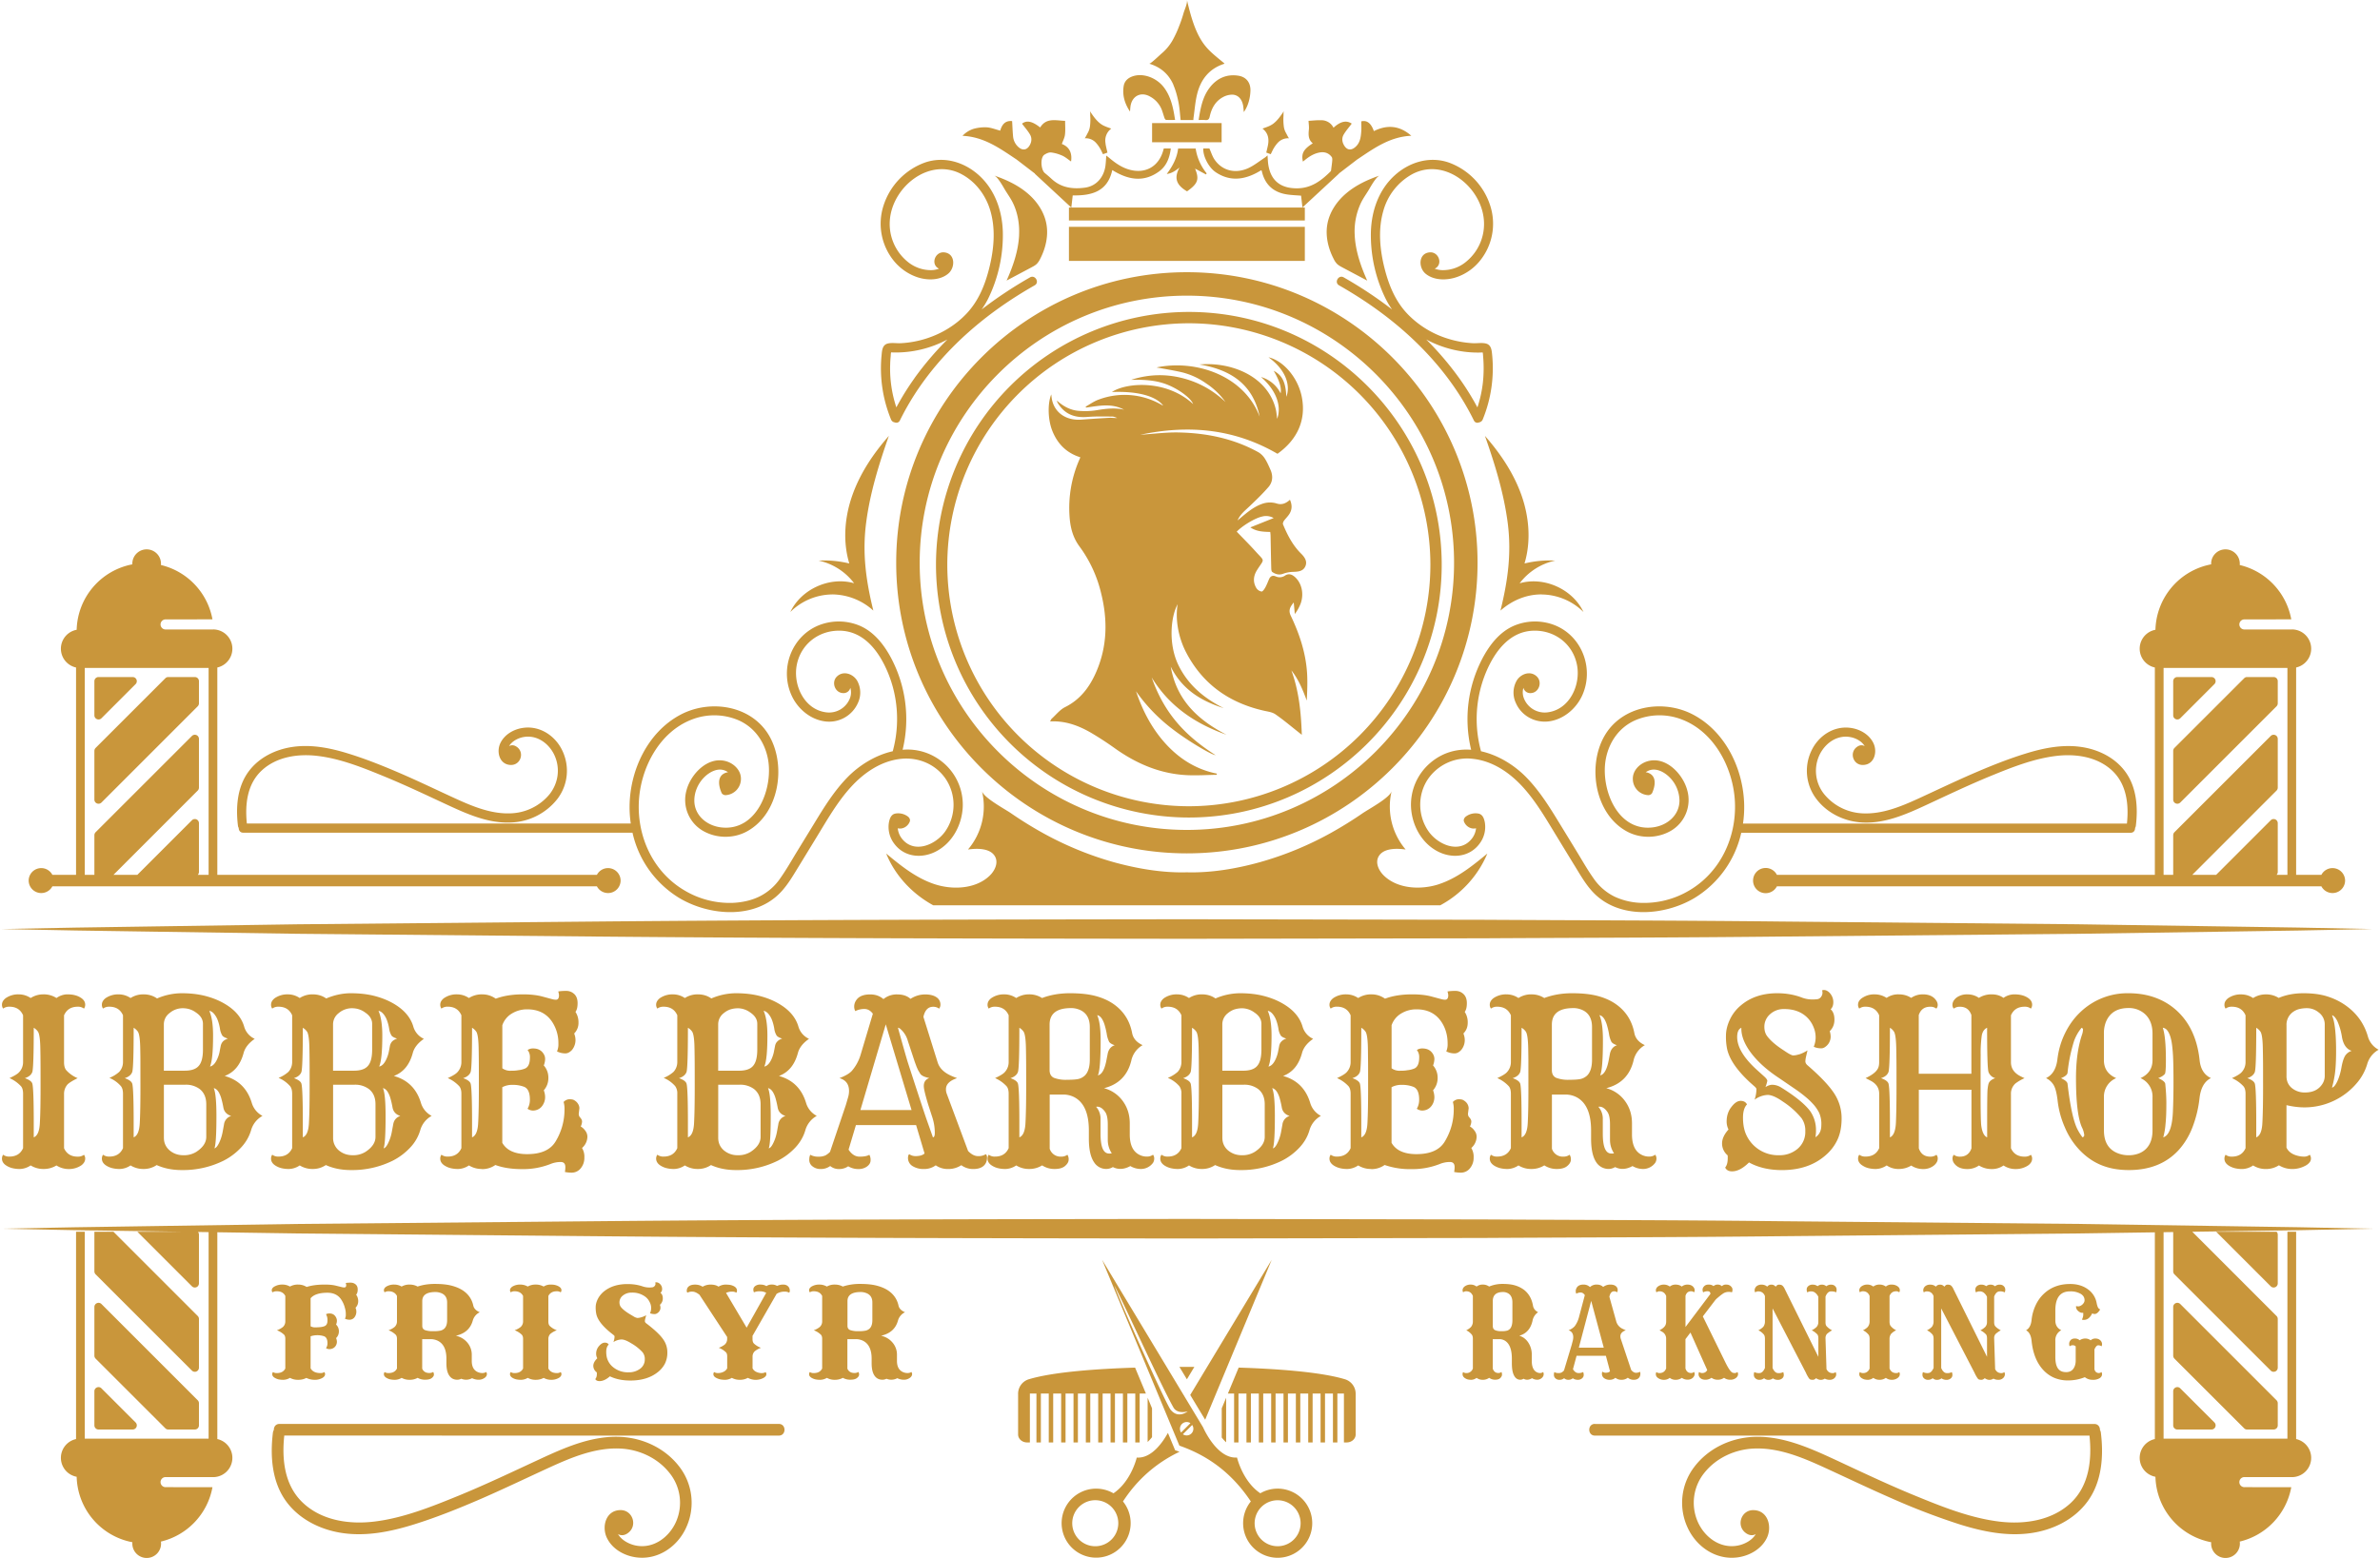 <?xml version="1.0" encoding="UTF-8"?>
<svg xmlns="http://www.w3.org/2000/svg" xml:space="preserve" width="446" height="292" style="shape-rendering:geometricPrecision;text-rendering:geometricPrecision;image-rendering:optimizeQuality;fill-rule:evenodd;clip-rule:evenodd" viewBox="0 0 65.98 43.247">
  <path d="M12.05 35.869c-.245 0-.368.084-.368.251v.689c0 .058.026.098.078.118a.649.649 0 0 0 .222.029.934.934 0 0 0 .204-.015.247.247 0 0 0 .1-.049c.057-.048.086-.129.086-.242v-.492c0-.141-.066-.231-.198-.27a.423.423 0 0 0-.124-.019zm-9.735-1.674v5.744h3.437v-5.733l-.294-.004a.117.117 0 0 1 .026.074v1.353a.114.114 0 0 1-.195.081l-1.515-1.515h1.218l-.88-.013-2.056-.03L0 34.111l2.056-.04 2.056-.031 4.114-.061 8.226-.075c5.483-.051 10.968-.057 16.452-.064l8.225.014c2.743.016 5.484.018 8.226.049l8.226.075 4.114.061 2.056.031 2.056.041-2.056.042-2.056.03-.887.013 2.339 2.339a.116.116 0 0 1 .033.081v1.353a.114.114 0 0 1-.195.081l-2.673-2.672a.12.12 0 0 1-.034-.082v-1.092l-.267.004v5.731h3.437v-5.744h.242v5.756a.535.535 0 0 1-.114 1.057v-.001H62.266a.14.14 0 1 0 0 .279l1.289.002a1.904 1.904 0 0 1-1.43 1.509.399.399 0 1 1-.794.051l.001-.033a1.901 1.901 0 0 1-1.547-1.817.534.534 0 0 1-.016-1.047v-5.739l-2.188.032-8.226.076c-2.742.03-5.483.032-8.226.048l-8.225.015c-5.484-.007-10.969-.014-16.452-.064l-8.226-.076-2.232-.033v5.741a.535.535 0 0 1-.114 1.057v-.001H4.57a.14.14 0 1 0 0 .279l1.289.002a1.904 1.904 0 0 1-1.43 1.509.399.399 0 1 1-.794.051l.001-.033a1.901 1.901 0 0 1-1.546-1.817.534.534 0 0 1-.017-1.047v-5.756h.242zm2.236 5.457-1.935-1.934a.12.12 0 0 1-.034-.082v-1.352c0-.102.124-.154.197-.081l2.672 2.672a.116.116 0 0 1 .033.081v.615a.114.114 0 0 1-.114.115h-.738a.111.111 0 0 1-.081-.034zm-1.969-.081v-.947c0-.103.124-.154.196-.081l.948.947a.115.115 0 0 1-.081.196h-.948a.115.115 0 0 1-.115-.115zm.529-5.376 2.34 2.34a.116.116 0 0 1 .033.081v1.353a.114.114 0 0 1-.195.081l-2.673-2.672a.12.12 0 0 1-.034-.082v-1.101h.529zm59.136 5.457-1.935-1.934a.12.12 0 0 1-.034-.082v-1.352c0-.102.124-.154.197-.081l2.672 2.672a.116.116 0 0 1 .033.081v.615a.114.114 0 0 1-.114.115h-.738a.111.111 0 0 1-.081-.034zm-1.969-.081v-.947c0-.103.124-.154.196-.081l.948.947a.115.115 0 0 1-.081.196h-.948a.115.115 0 0 1-.115-.115zm2.869-5.376a.118.118 0 0 1 .033.081v1.353a.114.114 0 0 1-.195.081l-1.515-1.515h1.677zM2.315 24.287v-5.744h3.437v5.744h-.301a.112.112 0 0 0 .033-.081v-1.353a.114.114 0 0 0-.195-.081l-1.515 1.515h-.662l2.339-2.34a.116.116 0 0 0 .033-.081v-1.353a.114.114 0 0 0-.195-.081l-2.673 2.672a.12.12 0 0 0-.034.082v1.101h-.267zm3.679 0v-5.756a.535.535 0 0 0-.114-1.057v.001H4.57a.14.14 0 1 1 0-.279l1.289-.002a1.902 1.902 0 0 0-1.43-1.508.398.398 0 1 0-.794-.052l.001.033a1.901 1.901 0 0 0-1.546 1.817.534.534 0 0 0-.017 1.047v5.756h-.657a.349.349 0 0 0-.658.159.349.349 0 0 0 .658.16h15.113a.349.349 0 0 0 .658-.16.349.349 0 0 0-.658-.159H5.994zM4.551 18.83l-1.935 1.934a.12.12 0 0 0-.034.082v1.352c0 .103.124.154.197.081l2.672-2.672a.116.116 0 0 0 .033-.081v-.615a.114.114 0 0 0-.114-.115h-.738a.111.111 0 0 0-.081.034zm-1.969.081v.948c0 .102.124.153.196.081l.948-.948a.115.115 0 0 0-.081-.196h-.948a.115.115 0 0 0-.115.115zm57.429 5.376v-5.744h3.437v5.744h-.301a.116.116 0 0 0 .033-.081v-1.353a.114.114 0 0 0-.195-.081l-1.515 1.515h-.662l2.339-2.34a.116.116 0 0 0 .033-.081v-1.353a.114.114 0 0 0-.195-.081l-2.673 2.672a.12.12 0 0 0-.034.082v1.101h-.267zm3.679 0v-5.756a.535.535 0 0 0-.114-1.057v.001H62.266a.14.14 0 1 1 0-.279l1.289-.002a1.902 1.902 0 0 0-1.43-1.508.398.398 0 1 0-.794-.052l.001.033a1.901 1.901 0 0 0-1.547 1.817.534.534 0 0 0-.016 1.047v5.756h-10.49a.35.35 0 1 0 0 .319h15.112a.349.349 0 0 0 .658-.16.349.349 0 0 0-.658-.159h-.701zm-1.443-5.457-1.935 1.934a.12.12 0 0 0-.034.082v1.352c0 .103.124.154.197.081l2.672-2.672a.116.116 0 0 0 .033-.081v-.615a.114.114 0 0 0-.114-.115h-.738a.111.111 0 0 0-.081.034zm-1.969.081v.948c0 .102.124.153.196.081l.948-.948a.115.115 0 0 0-.081-.196h-.948a.115.115 0 0 0-.115.115zM30.386 42.926a.639.639 0 1 1 0-1.277.639.639 0 0 1 0 1.277zm-1.918-2.881h.078v-1.358h.182v1.358h.123v-1.358h.219v1.358h.123v-1.358h.221v1.358h.122v-1.358h.221v1.358h.122v-1.358h.22v1.358h.123v-1.358h.22v1.358h.123v-1.358h.22v1.358h.122v-1.358h.221v1.358h.123v-1.358h.22v1.358h.122v-1.358h.173l-.3-.719c-.999.031-2.248.113-2.943.321a.42.42 0 0 0-.304.407v1.127c0 .122.112.222.249.222zm3.346-1.242v1.229l.023-.022c.035-.035.068-.072.099-.111v-.802l-.122-.294zm2.057.295v.81c.037.048.079.094.122.133v-1.237l-.122.294zm.171-.411h.172v1.358h.122v-1.358h.221v1.358h.123v-1.358h.22v1.358h.122v-1.358h.221v1.358h.122v-1.358h.22v1.358h.123v-1.358h.22v1.358h.123v-1.358h.22v1.358h.122v-1.358h.221v1.358h.123v-1.358h.22v1.358h.123v-1.358h.182v1.358h.077c.137 0 .249-.1.249-.222v-1.127a.42.42 0 0 0-.304-.407c-.695-.208-1.943-.29-2.943-.322l-.299.72zm-.931-.74h-.415l.208.345.207-.345zm2.31 4.979a.638.638 0 1 0 .002-1.276.638.638 0 0 0-.002 1.276zm-2.725-2.791-2.146-5.161 2.804 4.653s.378.879.941.837c0 0 .154.66.646.992h.001a.96.96 0 1 1 .479 1.791.96.96 0 0 1-.742-1.565h-.001c-.498-.743-1.132-1.251-1.982-1.548v.001zm.355-.576-.259.259c.03.02.067.032.106.032a.185.185 0 0 0 .153-.29v-.001zm-.153-.081a.187.187 0 0 0-.155.291l.259-.259a.188.188 0 0 0-.104-.032zm.027-.296c-.135.038-.316.033-.395-.108-.355-.632-1.266-2.655-1.637-3.386.118.37 1.419 3.265 1.554 3.442.21.273.478.053.478.053v-.001zm.486.232 1.847-4.44-2.262 3.753.415.688v-.001zm-1.034.366c-.138.25-.451.715-.865.685 0 0-.153.659-.646.992a.958.958 0 1 0 .263.225h.001c.17-.253.622-.927 1.569-1.378l-.055-.02-.067-.023-.2-.481zm3.427-21.167c.209.572.269 1.166.289 1.787l-.077-.061c-.217-.171-.428-.351-.655-.508-.086-.06-.206-.075-.314-.099-.963-.217-1.702-.733-2.164-1.618-.221-.424-.306-.929-.236-1.339-.186.329-.271 1.099.026 1.7.273.552.717.916 1.254 1.185-.623-.198-1.156-.515-1.472-1.153.164.943.769 1.488 1.548 1.891-.866-.305-1.591-.792-2.077-1.592.157.452.378.866.686 1.234.307.367.677.662 1.089.926-.164-.029-.858-.458-1.22-.744a4.721 4.721 0 0 1-.989-1.031c.181.537.437 1.032.82 1.454.386.424.852.718 1.423.832l-.003.033c-.265.004-.531.021-.796.011-.752-.03-1.414-.309-2.022-.74a9.035 9.035 0 0 0-.661-.432c-.348-.203-.718-.343-1.147-.321.021-.034.029-.06.046-.076.121-.11.228-.249.369-.32.432-.215.692-.57.874-.996.3-.702.311-1.426.13-2.159a3.572 3.572 0 0 0-.599-1.302c-.189-.253-.259-.536-.279-.839a3.339 3.339 0 0 1 .275-1.581c.009-.018.015-.037.024-.06-.38-.118-.632-.371-.777-.733-.122-.305-.136-.748-.03-1.013.008.06.011.107.021.151.08.365.399.58.812.55.259-.019.518-.037.778-.051.071-.004.144.01.22.004-.046-.014-.092-.039-.139-.039-.229-.001-.46-.008-.688.011-.354.029-.635-.076-.823-.388a.169.169 0 0 1-.024-.065c.173.155.371.265.601.284.168.013.343.009.509-.019.253-.042.501-.072.754-.013-.341-.187-.698-.108-1.053-.059l-.014-.025c.12-.067.234-.152.363-.197a2.046 2.046 0 0 1 1.76.155l.029.012c-.201-.268-.722-.405-1.423-.377.403-.267 1.518-.348 2.255.335-.065-.174-.429-.437-.769-.559-.309-.111-.629-.12-.953-.114.461-.149.925-.17 1.396-.055.468.114.873.338 1.223.67a1.982 1.982 0 0 0-.532-.513 1.984 1.984 0 0 0-.678-.312c-.242-.056-.488-.094-.703-.134 1.089-.227 2.432.222 2.863 1.368-.183-.899-.802-1.305-1.67-1.45.805-.073 1.716.258 2.04 1.012.034.078.061.161.08.244.018.083.024.169.035.252.133-.362-.035-.801-.447-1.16a.879.879 0 0 1 .543.453c.031-.149-.034-.359-.192-.626.239.125.333.318.351.722.119-.309-.007-.748-.496-1.097.417.094.817.567.923 1.092.128.631-.108 1.185-.673 1.587-1.194-.694-2.463-.813-3.808-.528.365-.024.713-.071 1.059-.064.78.015 1.531.168 2.221.55a.55.55 0 0 1 .178.175c.063.099.111.209.158.317.073.168.059.339-.06.475-.163.188-.344.361-.525.534-.123.118-.26.221-.33.391l.076-.064c.187-.157.372-.315.608-.397a.64.64 0 0 1 .408-.007c.136.042.251-.005.361-.106.062.14.063.271-.016.395-.043.069-.106.126-.153.193-.018.026-.033.072-.023.097.123.297.269.58.501.81.1.099.183.218.115.36-.065.135-.205.143-.342.147a.854.854 0 0 0-.266.051c-.117.045-.215.015-.307-.048-.023-.016-.027-.07-.028-.106-.008-.303-.013-.606-.019-.909-.001-.029-.005-.058-.009-.096-.187-.006-.375-.007-.552-.127l.647-.259a.42.42 0 0 0-.323-.041c-.198.043-.543.253-.702.419.173.18.35.356.517.541.273.304.255.195.048.523-.104.165-.12.334-.02.502a.216.216 0 0 0 .143.096c.032.003.079-.066.104-.111.042-.075.071-.156.106-.234.037-.085.102-.111.185-.075a.26.26 0 0 0 .262-.026c.097-.06.182-.032.262.036.192.165.265.46.17.736a1.164 1.164 0 0 1-.165.298l-.03-.321c-.091.114-.158.21-.083.367.243.508.42 1.039.454 1.606.015.249.003.5-.009.751-.111-.296-.227-.587-.427-.837v.001zM1.53 32.354a.664.664 0 0 1-.359.099.66.66 0 0 1-.358-.099.556.556 0 0 1-.291.099.84.84 0 0 1-.221-.024.562.562 0 0 1-.151-.063c-.089-.053-.133-.12-.133-.201 0-.041.011-.076.033-.108a.268.268 0 0 0 .173.052c.184 0 .31-.078.38-.234v-1.51c0-.094-.019-.164-.059-.21a.971.971 0 0 0-.318-.225c.14-.064.231-.12.272-.169a.406.406 0 0 0 .105-.272v-1.303c-.07-.159-.196-.238-.38-.238A.276.276 0 0 0 .05 28a.179.179 0 0 1-.033-.107.2.2 0 0 1 .035-.112.303.303 0 0 1 .098-.089.605.605 0 0 1 .325-.087c.124 0 .236.033.338.102a.653.653 0 0 1 .358-.102.65.65 0 0 1 .359.102.529.529 0 0 1 .29-.102c.091 0 .164.008.222.024a.538.538 0 0 1 .152.063c.089.053.133.12.133.2a.186.186 0 0 1-.034.109.268.268 0 0 0-.173-.053c-.183 0-.31.08-.38.239v1.303c0 .101.022.176.065.225a.876.876 0 0 0 .312.217c-.15.074-.246.135-.287.182a.39.39 0 0 0-.09.253v1.51c.07.156.197.234.38.234a.28.28 0 0 0 .173-.052.172.172 0 0 1 .034.106.2.2 0 0 1-.036.114.299.299 0 0 1-.097.089.616.616 0 0 1-.324.087.626.626 0 0 1-.339-.099l-.001-.002zm-.63-.78c.102-.04.159-.174.169-.405.013-.23.019-.549.019-.957 0-.407 0-.678-.002-.813a19.286 19.286 0 0 0-.005-.325c-.006-.244-.03-.39-.07-.44a.355.355 0 0 0-.112-.101c0 .717-.013 1.124-.038 1.223-.028.082-.098.14-.209.176.123.043.194.095.209.157.025.099.038.46.038 1.084v.402l.001-.001zm3.047.879a.663.663 0 0 1-.361-.099.556.556 0 0 1-.292.099.838.838 0 0 1-.22-.024.583.583 0 0 1-.152-.063c-.088-.053-.132-.12-.132-.201 0-.041.011-.076.033-.108a.274.274 0 0 0 .173.052c.183 0 .31-.078.38-.234v-1.51c0-.093-.019-.163-.059-.213a.871.871 0 0 0-.318-.228.931.931 0 0 0 .272-.166.403.403 0 0 0 .105-.269v-1.303c-.07-.159-.197-.238-.38-.238a.274.274 0 0 0-.173.052.172.172 0 0 1-.033-.107c0-.04.011-.077.035-.112a.298.298 0 0 1 .097-.089.623.623 0 0 1 .326-.087c.122 0 .235.033.338.102a.653.653 0 0 1 .358-.102c.144 0 .27.038.377.114a1.75 1.75 0 0 1 .682-.145c.227 0 .433.022.619.066.186.045.355.107.505.187.328.174.532.398.612.674a.532.532 0 0 0 .293.339c-.166.116-.27.247-.309.395-.087.325-.262.537-.525.636.387.107.639.36.756.76a.598.598 0 0 0 .294.348.656.656 0 0 0-.318.402c-.054.179-.148.34-.283.483a1.75 1.75 0 0 1-.47.354 2.536 2.536 0 0 1-1.171.265c-.259 0-.491-.046-.695-.139a.637.637 0 0 1-.364.109zm-.275-.879c.103-.04.159-.174.17-.405.012-.23.018-.549.018-.957l-.001-.813a19.286 19.286 0 0 0-.005-.325c-.006-.244-.03-.39-.07-.44a.366.366 0 0 0-.112-.101c0 .717-.012 1.124-.038 1.223-.028.082-.098.14-.21.176.123.043.193.095.21.157.025.099.038.46.038 1.084v.402-.001zm1.417-1.85c.181 0 .31-.043.386-.13.081-.088.12-.241.12-.456v-.714c0-.125-.066-.231-.198-.318a.589.589 0 0 0-.32-.114.562.562 0 0 0-.409.133.388.388 0 0 0-.158.312v1.287h.579zm-.578 1.862v.001-.001zm0 .001c0 .143.055.262.164.354.105.086.23.13.377.13a.642.642 0 0 0 .358-.093c.185-.121.277-.26.277-.416v-.905c0-.187-.061-.327-.182-.423a.635.635 0 0 0-.404-.12h-.59V31.587zm1.26-3.524c.07.156.105.385.105.685 0 .443-.028.729-.086.861.086-.017.159-.099.219-.25a.833.833 0 0 0 .051-.176c.011-.062.021-.109.028-.144a.263.263 0 0 1 .033-.087c.03-.052.086-.091.166-.118-.083-.026-.134-.055-.155-.086a.498.498 0 0 1-.065-.191 1.22 1.22 0 0 0-.059-.228.593.593 0 0 0-.074-.143c-.051-.074-.106-.115-.163-.123zm.124 2.145v.001c.049.112.074.369.074.771 0 .511-.019.81-.055.899.043-.008.087-.061.133-.158.045-.096.076-.197.095-.299l.038-.21a.282.282 0 0 1 .199-.231c-.123-.039-.196-.117-.217-.234a2.547 2.547 0 0 0-.063-.272.77.77 0 0 0-.065-.151c-.039-.066-.086-.105-.139-.115v-.001zm2.747 2.245a.663.663 0 0 1-.361-.099.556.556 0 0 1-.291.099.84.84 0 0 1-.221-.024.562.562 0 0 1-.151-.063c-.089-.053-.133-.12-.133-.201 0-.041.011-.076.033-.108a.274.274 0 0 0 .173.052c.183 0 .31-.078.38-.234v-1.51c0-.093-.019-.163-.059-.213a.88.88 0 0 0-.318-.228.931.931 0 0 0 .272-.166.403.403 0 0 0 .105-.269v-1.303c-.07-.159-.197-.238-.38-.238a.276.276 0 0 0-.173.052.179.179 0 0 1-.033-.107.2.2 0 0 1 .035-.112.303.303 0 0 1 .098-.089.614.614 0 0 1 .325-.087.59.59 0 0 1 .338.102.653.653 0 0 1 .358-.102c.144 0 .27.038.377.114.229-.096.456-.145.682-.145.227 0 .434.022.62.066.186.045.354.107.505.187.327.174.53.398.611.674a.535.535 0 0 0 .293.339c-.166.116-.27.247-.309.395-.087.325-.262.537-.525.636.387.107.639.36.756.76a.598.598 0 0 0 .294.348.656.656 0 0 0-.318.402 1.19 1.19 0 0 1-.283.483 1.75 1.75 0 0 1-.47.354 2.533 2.533 0 0 1-1.171.265c-.258 0-.491-.046-.695-.139a.637.637 0 0 1-.364.109zm-.274-.879c.102-.04.159-.174.169-.405.013-.23.019-.549.019-.957 0-.407 0-.678-.002-.813a19.286 19.286 0 0 0-.005-.325c-.006-.244-.03-.39-.07-.44a.355.355 0 0 0-.112-.101c0 .717-.013 1.124-.038 1.223-.028.082-.098.14-.209.176.123.043.194.095.209.157.025.099.038.46.038 1.084v.402l.001-.001zm1.417-1.85c.181 0 .31-.043.386-.13.081-.088.12-.241.12-.456v-.714c0-.125-.066-.231-.198-.318a.589.589 0 0 0-.32-.114.562.562 0 0 0-.409.133.391.391 0 0 0-.158.312v1.287h.579zm-.578 1.862v.001-.001zm0 .001a.447.447 0 0 0 .164.354c.105.086.23.13.377.13a.64.64 0 0 0 .358-.093c.185-.121.278-.26.278-.416v-.905c0-.187-.061-.327-.183-.423a.635.635 0 0 0-.404-.12h-.59V31.587zm1.26-3.524c.07.156.106.385.106.685 0 .443-.029.729-.087.861.087-.017.159-.099.219-.25a.898.898 0 0 0 .052-.176l.027-.144a.263.263 0 0 1 .033-.087c.03-.052.086-.091.166-.118-.083-.026-.134-.055-.155-.086a.498.498 0 0 1-.065-.191 1.22 1.22 0 0 0-.059-.228.632.632 0 0 0-.073-.143c-.052-.074-.107-.115-.164-.123zm.123 2.145.001.001c.049.112.073.369.073.771 0 .511-.019.81-.055.899.043-.008.088-.061.133-.158.045-.096.077-.197.095-.299l.039-.21a.353.353 0 0 1 .032-.098.285.285 0 0 1 .166-.133c-.123-.039-.195-.117-.217-.234a2.322 2.322 0 0 0-.063-.272.714.714 0 0 0-.065-.151c-.039-.066-.085-.105-.138-.115h-.001v-.001zm2.748 2.245a.668.668 0 0 1-.361-.099.556.556 0 0 1-.291.099.84.84 0 0 1-.221-.024.562.562 0 0 1-.151-.063c-.089-.053-.133-.12-.133-.201 0-.041.012-.076.033-.108a.279.279 0 0 0 .174.052c.183 0 .31-.078.38-.234v-1.51c0-.094-.02-.164-.06-.21a.96.96 0 0 0-.318-.225c.14-.064.231-.12.272-.169a.407.407 0 0 0 .106-.272v-1.303c-.07-.159-.197-.239-.38-.239a.28.28 0 0 0-.174.053.179.179 0 0 1-.033-.107.2.2 0 0 1 .035-.112.292.292 0 0 1 .098-.089.609.609 0 0 1 .326-.087c.122 0 .235.033.337.102a.671.671 0 0 1 .367-.102c.138 0 .264.04.377.12.219-.081.471-.12.756-.12.212 0 .393.021.544.062l.274.074a.41.41 0 0 0 .096.013c.057 0 .086-.042.086-.123a.46.46 0 0 0-.021-.106c.057-.01.131-.016.219-.016.089 0 .164.03.226.088.062.059.092.143.092.253 0 .11-.02.191-.059.242a.525.525 0 0 1 .084.301.412.412 0 0 1-.12.299.5.5 0 0 1 .037.18c0 .058-.01.112-.03.16a.414.414 0 0 1-.072.122c-.059.06-.117.09-.177.09a.505.505 0 0 1-.234-.055.5.5 0 0 0 .038-.22 1.06 1.06 0 0 0-.17-.595c-.154-.235-.386-.353-.695-.353a.807.807 0 0 0-.424.115.606.606 0 0 0-.267.327v1.195a.38.38 0 0 0 .202.068c.062 0 .11-.001.142-.003a.855.855 0 0 0 .097-.012.684.684 0 0 0 .195-.049c.087-.041.13-.142.13-.302a.31.31 0 0 0-.065-.21.27.27 0 0 1 .155-.043c.137 0 .238.055.299.166.023.04.033.083.033.13a.509.509 0 0 1-.037.176.506.506 0 0 1 .127.345.508.508 0 0 1-.127.345.558.558 0 0 1 .037.189.41.41 0 0 1-.117.286.318.318 0 0 1-.216.087.259.259 0 0 1-.155-.05.483.483 0 0 0 .065-.253c0-.191-.052-.31-.157-.355a.855.855 0 0 0-.318-.055.578.578 0 0 0-.291.065v1.543c.119.21.35.315.692.315.387 0 .651-.119.791-.358a1.7 1.7 0 0 0 .244-.88.677.677 0 0 0-.025-.21.229.229 0 0 1 .161-.076c.055 0 .097.007.127.023a.36.36 0 0 1 .076.057c.05.055.074.112.074.17l-.018.151c0 .039.009.071.03.096.041.043.062.083.062.122a.336.336 0 0 1-.037.137.4.4 0 0 1 .128.12.271.271 0 0 1 .057.162.42.42 0 0 1-.149.315.466.466 0 0 1 .065.267.45.45 0 0 1-.1.296.32.32 0 0 1-.261.122.866.866 0 0 1-.179-.019.773.773 0 0 0 .012-.136c0-.094-.043-.141-.129-.141a.757.757 0 0 0-.291.059 2.069 2.069 0 0 1-.779.139c-.292 0-.539-.039-.743-.115a.628.628 0 0 1-.373.115v-.004zm-.274-.879c.103-.04.159-.174.17-.405.012-.23.019-.549.019-.957 0-.407 0-.678-.002-.813a19.286 19.286 0 0 0-.005-.325c-.006-.244-.03-.39-.07-.44a.355.355 0 0 0-.112-.101c0 .717-.012 1.124-.038 1.223-.028.082-.098.14-.209.176.123.043.193.095.209.157.025.099.038.46.038 1.084v.402-.001zm.777-.032c0 .006.001.012.003.016l-.003-.016zm5.49.911a.663.663 0 0 1-.361-.099.559.559 0 0 1-.292.099.838.838 0 0 1-.22-.024.583.583 0 0 1-.152-.063c-.088-.053-.133-.12-.133-.201 0-.041.011-.076.034-.108a.272.272 0 0 0 .173.052c.183 0 .31-.078.38-.234v-1.51a.338.338 0 0 0-.059-.213.88.88 0 0 0-.318-.228.946.946 0 0 0 .272-.166.403.403 0 0 0 .105-.269v-1.303c-.07-.159-.197-.238-.38-.238a.274.274 0 0 0-.173.052.173.173 0 0 1-.034-.107c0-.04.012-.077.036-.112a.299.299 0 0 1 .097-.089.62.62 0 0 1 .326-.087c.123 0 .235.033.338.102a.653.653 0 0 1 .358-.102c.144 0 .27.038.377.114a1.75 1.75 0 0 1 .682-.145c.227 0 .433.022.619.066.186.045.355.107.505.187.328.174.531.398.611.674a.537.537 0 0 0 .294.339c-.167.116-.27.247-.309.395-.087.325-.262.537-.525.636.387.107.639.36.756.76a.596.596 0 0 0 .293.348.663.663 0 0 0-.318.402c-.053.179-.147.34-.282.483a1.74 1.74 0 0 1-.471.354 2.529 2.529 0 0 1-1.17.265c-.259 0-.491-.046-.695-.139a.637.637 0 0 1-.364.109zm-.275-.879c.103-.04.16-.174.17-.405.012-.23.018-.549.018-.957 0-.407 0-.678-.002-.813a19.286 19.286 0 0 0-.005-.325c-.005-.244-.029-.39-.069-.44a.356.356 0 0 0-.113-.101c0 .717-.012 1.124-.037 1.223-.029.082-.098.14-.21.176.123.043.194.095.21.157.025.099.037.46.037 1.084v.402l.001-.001zm1.418-1.85c.181 0 .31-.043.386-.13.08-.088.12-.241.12-.456v-.714c0-.125-.066-.231-.198-.318a.591.591 0 0 0-.32-.114.706.706 0 0 0-.241.035.58.58 0 0 0-.169.098.39.39 0 0 0-.157.312v1.287h.579zm-.578 1.862v.001-.001zm0 .001c0 .143.054.262.163.354a.58.58 0 0 0 .377.13.643.643 0 0 0 .359-.093c.185-.121.277-.26.277-.416v-.905c0-.187-.061-.327-.182-.423a.635.635 0 0 0-.404-.12h-.59V31.587zm1.26-3.524c.07.156.105.385.105.685 0 .443-.028.729-.086.861.086-.017.159-.099.219-.25a.897.897 0 0 0 .051-.176l.028-.144a.263.263 0 0 1 .032-.087.293.293 0 0 1 .167-.118c-.083-.026-.134-.055-.155-.086a.482.482 0 0 1-.065-.191 1.304 1.304 0 0 0-.059-.228.63.63 0 0 0-.074-.143c-.051-.074-.106-.115-.163-.123zm.123 2.145v.001c.049.112.074.369.074.771 0 .511-.019.81-.055.899.043-.008.087-.061.132-.158.046-.096.077-.197.096-.299l.038-.21a.279.279 0 0 1 .199-.231c-.123-.039-.196-.117-.217-.234a2.547 2.547 0 0 0-.063-.272.77.77 0 0 0-.065-.151c-.04-.066-.086-.105-.139-.115v-.001zm1.726 2.162a.432.432 0 0 1-.26.084.35.35 0 0 1-.235-.076.221.221 0 0 1-.087-.174c0-.066.01-.114.03-.145a.42.42 0 0 0 .221.052.447.447 0 0 0 .198-.035.535.535 0 0 0 .127-.098l.439-1.3.062-.213a.65.65 0 0 0 .027-.176c0-.187-.088-.307-.266-.358.163-.062.277-.129.343-.201a1.21 1.21 0 0 0 .244-.448l.34-1.139c-.066-.088-.144-.132-.235-.132a.548.548 0 0 0-.253.059.262.262 0 0 1-.03-.125c0-.047.01-.09.029-.131a.364.364 0 0 1 .082-.109c.078-.066.189-.098.334-.098.144 0 .266.043.367.13a.575.575 0 0 1 .385-.13c.153 0 .275.041.366.123a.746.746 0 0 1 .402-.123c.135 0 .241.026.316.077a.24.24 0 0 1 .113.209.17.17 0 0 1-.038.109.265.265 0 0 0-.166-.052c-.138 0-.227.093-.269.28l.395 1.263c.049.158.173.281.37.37.055.025.112.047.17.068-.205.068-.309.17-.309.306a.34.34 0 0 0 .025.136l.589 1.581c.091.094.183.142.275.142a.387.387 0 0 0 .217-.053c.022.017.034.048.034.093a.342.342 0 0 1-.022.125.26.26 0 0 1-.067.1c-.066.062-.163.093-.291.093a.548.548 0 0 1-.334-.106.65.65 0 0 1-.363.106.58.58 0 0 1-.347-.103.54.54 0 0 1-.328.103.575.575 0 0 1-.312-.079.263.263 0 0 1-.13-.223c0-.057.012-.094.035-.109a.305.305 0 0 0 .169.053c.121 0 .207-.025.256-.074l-.235-.788h-1.67l-.204.682c.085.13.187.195.307.195s.211-.017.27-.052a.29.29 0 0 1 .034.153c0 .065-.032.121-.096.17a.402.402 0 0 1-.247.073.53.53 0 0 1-.278-.077.437.437 0 0 1-.255.077.374.374 0 0 1-.245-.084l.001-.001zm2.257-1.553-.716-2.38-.704 2.38h1.42zm.59.757c.037 0 .055-.042.055-.123 0-.144-.022-.285-.065-.421l-.117-.361c-.083-.272-.123-.443-.123-.513-.002-.115.048-.191.152-.228-.142-.029-.229-.073-.259-.133l-.036-.059a.473.473 0 0 1-.027-.051 3.178 3.178 0 0 1-.033-.076l-.049-.133-.191-.578a.678.678 0 0 0-.201-.327.158.158 0 0 0-.074-.041c.138.498.229.817.272.957.298.918.477 1.463.538 1.633l.16.451-.002.003zm3.032.78a.664.664 0 0 1-.359.099.66.66 0 0 1-.358-.099.556.556 0 0 1-.291.099.84.84 0 0 1-.221-.024.562.562 0 0 1-.151-.063c-.089-.053-.133-.12-.133-.201 0-.041.012-.076.033-.108a.27.27 0 0 0 .173.052c.184 0 .31-.078.38-.234v-1.51c0-.094-.019-.164-.059-.21a.96.96 0 0 0-.318-.225c.14-.064.231-.12.272-.169a.406.406 0 0 0 .105-.272v-1.303c-.07-.159-.196-.238-.38-.238a.276.276 0 0 0-.173.052.179.179 0 0 1-.033-.107.2.2 0 0 1 .035-.112.292.292 0 0 1 .098-.089.608.608 0 0 1 .325-.087.59.59 0 0 1 .338.102.653.653 0 0 1 .358-.102.65.65 0 0 1 .359.102c.232-.088.49-.133.773-.133.284 0 .521.026.712.077.192.051.356.125.494.22.278.192.451.457.519.799.026.153.125.268.293.345a.654.654 0 0 0-.315.433c-.1.407-.353.661-.756.762a.934.934 0 0 1 .51.343c.136.179.204.39.204.633v.309c0 .296.095.488.287.574a.45.45 0 0 0 .188.04.282.282 0 0 0 .171-.052.178.178 0 0 1 .033.106c0 .041-.01.078-.03.114a.415.415 0 0 1-.343.176.576.576 0 0 1-.29-.081c-.174.095-.335.104-.485.028a.345.345 0 0 1-.182.052.396.396 0 0 1-.339-.185c-.097-.142-.145-.361-.145-.655v-.228c0-.476-.136-.785-.408-.926a.666.666 0 0 0-.318-.071h-.361v1.504a.315.315 0 0 0 .318.219.28.28 0 0 0 .173-.052.225.225 0 0 1 .035.136c0 .06-.033.118-.098.174-.064.057-.162.085-.291.085a.614.614 0 0 1-.345-.099h-.004zm-.63-.78c.103-.04.159-.174.17-.405.012-.23.019-.549.019-.957 0-.407 0-.678-.002-.813a19.286 19.286 0 0 0-.005-.325c-.006-.244-.03-.39-.07-.44a.355.355 0 0 0-.112-.101c0 .717-.012 1.124-.038 1.223-.028.082-.098.14-.209.176.123.043.193.095.209.157.025.099.038.46.038 1.084v.402-.001zm1.432-3.588c-.395 0-.593.153-.593.46v1.262c0 .108.043.18.127.217a.937.937 0 0 0 .357.052c.157 0 .267-.009.33-.026a.403.403 0 0 0 .163-.091c.092-.089.139-.236.139-.445v-.901c0-.257-.108-.423-.321-.495a.614.614 0 0 0-.201-.033h-.001zm.698 2.741a.495.495 0 0 1 .123.34v.407c0 .342.068.524.204.547a.28.28 0 0 0 .108-.003.664.664 0 0 1-.111-.365v-.432c0-.162-.023-.277-.068-.345-.078-.115-.164-.165-.256-.149zm.03-2.544c.064.143.096.375.096.692 0 .545-.026.872-.077.978.113-.022.195-.174.244-.454l.025-.127c.022-.133.088-.219.198-.255-.081-.027-.132-.06-.155-.096a.744.744 0 0 1-.066-.22 2.11 2.11 0 0 0-.06-.252.725.725 0 0 0-.065-.152c-.039-.066-.086-.104-.139-.114h-.001zm2.909 4.27a.663.663 0 0 1-.361-.099.559.559 0 0 1-.292.099.838.838 0 0 1-.22-.024.583.583 0 0 1-.152-.063c-.088-.053-.133-.12-.133-.201 0-.041.011-.076.034-.108a.272.272 0 0 0 .173.052c.183 0 .31-.078.38-.234v-1.51a.338.338 0 0 0-.059-.213.88.88 0 0 0-.318-.228.946.946 0 0 0 .272-.166.403.403 0 0 0 .105-.269v-1.303c-.07-.159-.197-.238-.38-.238a.274.274 0 0 0-.173.052.173.173 0 0 1-.034-.107c0-.04.012-.077.036-.112a.299.299 0 0 1 .097-.089.62.62 0 0 1 .326-.087c.123 0 .235.033.338.102a.653.653 0 0 1 .358-.102c.144 0 .27.038.377.114a1.75 1.75 0 0 1 .682-.145c.227 0 .433.022.619.066.186.045.355.107.505.187.328.174.531.398.611.674a.537.537 0 0 0 .294.339c-.167.116-.27.247-.309.395-.087.325-.262.537-.525.636.387.107.639.36.756.76a.596.596 0 0 0 .293.348.663.663 0 0 0-.318.402c-.053.179-.147.34-.282.483a1.74 1.74 0 0 1-.471.354 2.529 2.529 0 0 1-1.17.265c-.259 0-.491-.046-.695-.139a.637.637 0 0 1-.364.109zm-.275-.879c.103-.04.16-.174.17-.405.012-.23.018-.549.018-.957 0-.407 0-.678-.002-.813a19.286 19.286 0 0 0-.005-.325c-.006-.244-.029-.39-.069-.44a.356.356 0 0 0-.113-.101c0 .717-.012 1.124-.037 1.223-.029.082-.099.14-.21.176.123.043.194.095.21.157.025.099.037.46.037 1.084v.402l.001-.001zm1.418-1.85c.181 0 .31-.043.386-.13.08-.088.12-.241.12-.456v-.714c0-.125-.066-.231-.198-.318a.591.591 0 0 0-.32-.114.706.706 0 0 0-.241.035.58.58 0 0 0-.169.098.39.39 0 0 0-.157.312v1.287h.579zm-.578 1.862v.001-.001zm0 .001c0 .143.054.262.163.354a.58.58 0 0 0 .377.13.643.643 0 0 0 .359-.093c.185-.121.277-.26.277-.416v-.905c0-.187-.061-.327-.182-.423a.635.635 0 0 0-.404-.12h-.59V31.587zm1.26-3.524c.07.156.105.385.105.685 0 .443-.028.729-.086.861.086-.017.159-.099.219-.25a.897.897 0 0 0 .051-.176l.028-.144a.263.263 0 0 1 .032-.087.293.293 0 0 1 .167-.118c-.083-.026-.134-.055-.155-.086a.482.482 0 0 1-.065-.191 1.304 1.304 0 0 0-.059-.228.63.63 0 0 0-.074-.143c-.051-.074-.106-.115-.163-.123zm.123 2.145v.001c.049.112.074.369.074.771 0 .511-.019.81-.055.899.043-.008.087-.061.132-.158.046-.096.077-.197.096-.299l.038-.21a.279.279 0 0 1 .199-.231c-.123-.039-.196-.117-.217-.234a2.547 2.547 0 0 0-.063-.272.77.77 0 0 0-.065-.151c-.04-.066-.086-.105-.139-.115v-.001zm2.748 2.245a.663.663 0 0 1-.361-.099.556.556 0 0 1-.292.099.838.838 0 0 1-.22-.024.583.583 0 0 1-.152-.063c-.088-.053-.133-.12-.133-.201 0-.041.012-.076.034-.108a.274.274 0 0 0 .173.052c.183 0 .31-.078.38-.234v-1.51c0-.094-.02-.164-.059-.21a.96.96 0 0 0-.318-.225c.14-.064.23-.12.272-.169a.406.406 0 0 0 .105-.272v-1.303c-.07-.159-.197-.239-.38-.239a.274.274 0 0 0-.173.053.173.173 0 0 1-.034-.107c0-.04.012-.077.036-.112a.298.298 0 0 1 .097-.089.614.614 0 0 1 .326-.087c.122 0 .235.033.338.102a.669.669 0 0 1 .367-.102c.138 0 .264.04.377.12.218-.081.47-.12.756-.12.212 0 .393.021.543.062l.275.074a.402.402 0 0 0 .095.013c.057 0 .087-.042.087-.123a.425.425 0 0 0-.022-.106c.057-.01.131-.016.22-.016.088 0 .163.03.225.088.062.059.093.143.093.253 0 .11-.02.191-.059.242a.524.524 0 0 1 .083.301c0 .119-.04.218-.12.299a.481.481 0 0 1 .038.18c0 .058-.01.112-.03.16a.416.416 0 0 1-.073.122c-.058.06-.116.09-.176.09a.502.502 0 0 1-.234-.055.516.516 0 0 0 .037-.22c0-.226-.057-.425-.169-.595-.155-.235-.386-.353-.695-.353a.805.805 0 0 0-.424.115.606.606 0 0 0-.267.327v1.195a.38.38 0 0 0 .202.068c.062 0 .11-.001.141-.003a.872.872 0 0 0 .098-.012.684.684 0 0 0 .195-.049c.086-.041.13-.142.13-.302a.31.31 0 0 0-.065-.21.267.267 0 0 1 .154-.043c.138 0 .239.055.3.166.022.04.033.083.033.13a.533.533 0 0 1-.037.176.51.51 0 0 1 .127.345.513.513 0 0 1-.127.345.584.584 0 0 1 .037.189.427.427 0 0 1-.033.163.381.381 0 0 1-.084.123.319.319 0 0 1-.217.087.256.256 0 0 1-.154-.05.483.483 0 0 0 .065-.253c0-.191-.052-.31-.158-.355a.851.851 0 0 0-.318-.055.574.574 0 0 0-.29.065v1.543c.119.21.349.315.692.315.387 0 .651-.119.79-.358.163-.274.244-.567.244-.88a.682.682 0 0 0-.024-.21.227.227 0 0 1 .16-.076c.055 0 .098.007.127.023a.366.366 0 0 1 .077.057.256.256 0 0 1 .074.17l-.019.151c0 .039.01.071.031.096.041.043.062.083.062.122a.324.324 0 0 1-.038.137.381.381 0 0 1 .128.12.265.265 0 0 1 .057.162.423.423 0 0 1-.148.315.466.466 0 0 1 .065.267.45.45 0 0 1-.101.296.32.32 0 0 1-.261.122.866.866 0 0 1-.179-.019.774.774 0 0 0 .013-.136c0-.094-.043-.141-.13-.141a.752.752 0 0 0-.29.059 2.074 2.074 0 0 1-.78.139 2.13 2.13 0 0 1-.742-.115.628.628 0 0 1-.373.115v-.004zm-.275-.879c.104-.04.16-.174.171-.405.012-.23.018-.549.018-.957 0-.407 0-.678-.002-.813a21.165 21.165 0 0 0-.004-.325c-.006-.244-.03-.39-.07-.44a.356.356 0 0 0-.113-.101c0 .717-.011 1.124-.037 1.223-.028.082-.098.14-.21.176.123.043.193.095.21.157.025.099.037.46.037 1.084v.402-.001zm.778-.032c0 .006.001.012.003.016l-.003-.016zm4.3.812a.658.658 0 0 1-.358.099.658.658 0 0 1-.358-.099.556.556 0 0 1-.291.099.84.84 0 0 1-.221-.024.583.583 0 0 1-.152-.063c-.088-.053-.132-.12-.132-.201 0-.041.011-.076.033-.108a.268.268 0 0 0 .173.052c.183 0 .31-.078.38-.234v-1.51c0-.094-.019-.164-.059-.21a.96.96 0 0 0-.318-.225c.14-.064.231-.12.272-.169a.406.406 0 0 0 .105-.272v-1.303c-.07-.159-.197-.238-.38-.238a.274.274 0 0 0-.173.052.172.172 0 0 1-.033-.107c0-.04.011-.077.035-.112a.298.298 0 0 1 .097-.089.614.614 0 0 1 .326-.087c.122 0 .236.033.338.102a.653.653 0 0 1 .358-.102c.132 0 .251.033.358.102.233-.088.491-.133.774-.133.284 0 .521.026.712.077.192.051.356.125.494.22.277.192.451.457.519.799.026.153.125.268.293.345a.654.654 0 0 0-.315.433c-.1.407-.353.661-.756.762a.934.934 0 0 1 .51.343c.136.179.204.39.204.633v.309c0 .296.095.488.287.574a.45.45 0 0 0 .188.04.277.277 0 0 0 .17-.052.172.172 0 0 1 .034.106.22.22 0 0 1-.031.114.415.415 0 0 1-.342.176.582.582 0 0 1-.291-.081c-.173.095-.334.104-.484.028a.345.345 0 0 1-.182.052.405.405 0 0 1-.34-.185c-.096-.142-.144-.361-.144-.655v-.228c0-.476-.136-.785-.408-.926a.669.669 0 0 0-.318-.071h-.361v1.504a.315.315 0 0 0 .318.219.28.28 0 0 0 .173-.052.225.225 0 0 1 .035.136c0 .06-.033.118-.098.174-.065.057-.162.085-.291.085a.62.62 0 0 1-.346-.099h-.004zm-.629-.78c.104-.04.16-.174.171-.405.012-.23.018-.549.018-.957l-.001-.813a19.286 19.286 0 0 0-.005-.325c-.006-.244-.03-.39-.07-.44a.356.356 0 0 0-.113-.101c0 .717-.011 1.124-.037 1.223-.028.082-.098.14-.21.176.123.043.193.095.21.157.025.099.037.46.037 1.084v.402-.001zm1.433-3.588c-.395 0-.593.153-.593.46v1.262c0 .108.042.18.127.217a.935.935 0 0 0 .356.052c.158 0 .268-.009.331-.026a.403.403 0 0 0 .163-.091c.092-.089.138-.236.138-.445v-.901c0-.257-.107-.423-.321-.495a.604.604 0 0 0-.2-.033h-.001zm.698 2.741a.495.495 0 0 1 .123.34v.407c0 .342.068.524.203.547a.285.285 0 0 0 .109-.003.665.665 0 0 1-.112-.365v-.432c0-.162-.022-.277-.068-.345-.077-.115-.163-.165-.255-.149zm.03-2.544c.064.143.096.375.096.692 0 .545-.026.872-.077.978.113-.022.195-.174.244-.454l.024-.127c.023-.133.089-.219.198-.255-.08-.027-.132-.06-.154-.096a.744.744 0 0 1-.066-.22 2.326 2.326 0 0 0-.06-.252.782.782 0 0 0-.065-.152c-.04-.066-.086-.104-.139-.114h-.001zm4.15 4.088c-.165.164-.321.247-.47.247-.094 0-.158-.036-.191-.106.048-.057.071-.143.071-.258v-.047a.169.169 0 0 0-.003-.033.428.428 0 0 1-.154-.329c0-.127.06-.256.179-.388a.494.494 0 0 1-.052-.223c0-.079.012-.154.035-.223a.578.578 0 0 1 .098-.18c.086-.113.171-.169.255-.169.083 0 .142.032.177.098-.074.078-.111.201-.111.367 0 .167.024.312.072.435a.97.97 0 0 0 .932.609.765.765 0 0 0 .503-.171.608.608 0 0 0 .222-.497.584.584 0 0 0-.105-.361 2.26 2.26 0 0 0-.513-.457c-.179-.126-.322-.188-.429-.188a.669.669 0 0 0-.361.133.926.926 0 0 0 .052-.293c0-.021-.02-.047-.059-.081l-.115-.102c-.36-.332-.572-.639-.638-.923a1.684 1.684 0 0 1-.034-.372c0-.15.037-.301.109-.454a1.14 1.14 0 0 1 .302-.391c.265-.226.603-.34 1.012-.34.25 0 .478.041.686.121a.814.814 0 0 0 .302.052.998.998 0 0 0 .128-.008.153.153 0 0 0 .1-.063.193.193 0 0 0 .029-.182.158.158 0 0 1 .06-.009c.025 0 .054.009.084.026a.303.303 0 0 1 .084.073c.055.07.084.149.084.236 0 .088-.025.154-.074.199.07.062.105.158.105.288 0 .13-.043.234-.13.321a.51.51 0 0 1 .025.149.338.338 0 0 1-.024.127.318.318 0 0 1-.063.104c-.06.064-.116.095-.169.095a.48.48 0 0 1-.213-.043.678.678 0 0 0 .052-.266.725.725 0 0 0-.063-.291.784.784 0 0 0-.177-.261c-.16-.153-.37-.229-.63-.229a.56.56 0 0 0-.404.152.458.458 0 0 0-.149.343c0 .1.025.185.074.253.087.117.223.239.41.364l.148.098c.083.051.138.077.166.077a.428.428 0 0 0 .087-.009c.03-.006.061-.015.096-.024.073-.025.145-.061.216-.106l-.04.173a.743.743 0 0 0-.019.127c0 .044.022.083.065.118.385.333.642.612.772.836.113.196.169.407.169.633 0 .227-.037.421-.111.584a1.283 1.283 0 0 1-.324.432c-.313.28-.72.42-1.22.42-.352 0-.657-.07-.916-.213h-.001.001zm-.211-3.739c-.077.033-.117.118-.117.256 0 .283.188.592.565.929l.185.167c.064.057.093.102.085.133l-.019.073a.552.552 0 0 1-.017.053.3.3 0 0 0-.012.037.368.368 0 0 1 .176-.065c.09 0 .176.025.256.074.397.247.666.467.809.66a.918.918 0 0 1 .16.531.95.95 0 0 1-.016.192c.11-.07.164-.181.164-.334a.772.772 0 0 0-.06-.343 1.087 1.087 0 0 0-.141-.214 1.953 1.953 0 0 0-.209-.206 3.763 3.763 0 0 0-.316-.241l-.438-.299c-.36-.236-.633-.487-.82-.75-.164-.232-.243-.45-.235-.653v-.002.002zm4.715 3.825a.646.646 0 0 1-.348.096.563.563 0 0 1-.334-.099.556.556 0 0 1-.29.099.843.843 0 0 1-.22-.024.516.516 0 0 1-.148-.063c-.091-.053-.136-.12-.136-.201 0-.041.011-.076.033-.108a.276.276 0 0 0 .173.052c.184 0 .311-.078.38-.234v-1.51c0-.16-.08-.281-.241-.364l-.136-.071c.184-.085.299-.176.346-.275.021-.045.03-.1.03-.166v-1.303c-.069-.159-.196-.238-.379-.238a.279.279 0 0 0-.174.052.179.179 0 0 1-.033-.107.2.2 0 0 1 .035-.112.295.295 0 0 1 .101-.089.586.586 0 0 1 .32-.087c.121 0 .233.032.337.098a.562.562 0 0 1 .335-.098c.131 0 .246.032.347.098a.562.562 0 0 1 .324-.098c.175 0 .299.059.374.176a.209.209 0 0 1 .038.117.143.143 0 0 1-.038.103.263.263 0 0 0-.17-.052c-.159 0-.265.076-.318.231v1.63h1.461v-1.63c-.054-.155-.16-.231-.318-.231a.274.274 0 0 0-.171.052.15.15 0 0 1-.037-.103c0-.041.012-.08.035-.117a.346.346 0 0 1 .092-.095.495.495 0 0 1 .284-.081c.12 0 .228.032.324.098a.648.648 0 0 1 .351-.098c.129 0 .239.032.331.098a.529.529 0 0 1 .288-.098c.09 0 .164.008.222.024a.551.551 0 0 1 .152.063c.088.053.133.12.133.2a.18.18 0 0 1-.035.109.268.268 0 0 0-.173-.053c-.183 0-.31.08-.38.239v1.303c0 .16.079.285.238.374.046.025.092.047.139.068a1.32 1.32 0 0 0-.25.145.376.376 0 0 0-.127.29v1.51c.07.156.197.234.38.234a.28.28 0 0 0 .173-.052c.023.03.035.066.035.106a.2.2 0 0 1-.036.114.299.299 0 0 1-.097.089.623.623 0 0 1-.326.087.6.6 0 0 1-.335-.099.554.554 0 0 1-.331.099.651.651 0 0 1-.351-.099.559.559 0 0 1-.324.099c-.175 0-.3-.059-.377-.176a.229.229 0 0 1-.033-.118c0-.041.012-.074.037-.102a.274.274 0 0 0 .171.052c.158 0 .264-.077.318-.231v-1.627h-1.461v1.627c.053.154.159.231.318.231a.271.271 0 0 0 .17-.052.144.144 0 0 1 .037.102.211.211 0 0 1-.035.118.33.33 0 0 1-.095.095.467.467 0 0 1-.28.081.595.595 0 0 1-.324-.096l-.001-.002zm-.592-.783c.098-.04.154-.174.166-.405.01-.23.016-.549.016-.957 0-.407 0-.678-.002-.813a19.286 19.286 0 0 0-.005-.325c-.006-.242-.029-.387-.066-.438a.329.329 0 0 0-.109-.103c0 .717-.013 1.124-.038 1.223-.028.082-.098.14-.21.176.124.043.194.095.21.157.025.099.038.46.038 1.084v.402-.001zm2.518-2.305c-.002.221-.002.586-.002 1.097s.006.811.021.902c.027.173.081.274.161.306v-.402c0-.547.004-.856.011-.928.008-.071.017-.121.025-.15.019-.071.082-.127.188-.163a.273.273 0 0 1-.188-.176c-.025-.099-.037-.506-.037-1.223-.081.038-.13.111-.149.223a3.63 3.63 0 0 0-.03.514zm2.336 2.026a2.53 2.53 0 0 1-.196-.707c-.024-.222-.062-.376-.112-.461a.49.49 0 0 0-.214-.196c.179-.085.284-.258.316-.521.031-.263.104-.508.217-.736.113-.228.257-.424.432-.587a1.89 1.89 0 0 1 1.331-.513c.519 0 .974.159 1.325.476.364.33.579.79.642 1.383.026.247.131.412.315.497-.18.088-.286.276-.318.562a3.232 3.232 0 0 1-.195.803 2.023 2.023 0 0 1-.389.639c-.34.366-.798.549-1.377.549s-1.008-.183-1.361-.549a2.083 2.083 0 0 1-.416-.639zm.492.279c.031-.013.047-.035.047-.065a.614.614 0 0 0-.065-.213c-.11-.249-.164-.704-.164-1.364 0-.481.057-.891.174-1.228a.496.496 0 0 0 .021-.118c0-.026-.014-.044-.04-.052a1.219 1.219 0 0 0-.207.361 4.408 4.408 0 0 0-.182.886c-.006.054-.067.105-.182.152.115.051.176.104.182.157.074.638.168 1.064.284 1.279.04.076.084.145.133.207l-.001-.002zm.934-1.643a.553.553 0 0 0-.34.534v.918c0 .335.139.55.416.645a.812.812 0 0 0 .269.044.791.791 0 0 0 .267-.044.573.573 0 0 0 .211-.129c.123-.12.185-.292.185-.516v-.918a.554.554 0 0 0-.333-.534c.222-.102.333-.269.333-.497v-.738c0-.229-.067-.407-.2-.535a.66.66 0 0 0-.467-.176c-.315 0-.525.132-.63.395a.856.856 0 0 0-.052.315v.738c0 .232.113.399.339.497l.002.001zm1.293-1.399c.058.173.086.471.086.892 0 .239-.01.369-.03.392a.383.383 0 0 1-.062.055.558.558 0 0 1-.12.059c.123.056.188.109.195.16.02.202.03.376.03.524 0 .148-.002.266-.006.355a4.15 4.15 0 0 1-.018.249 1.921 1.921 0 0 1-.062.356c.16-.049.25-.288.268-.714.01-.239.016-.505.016-.798 0-.294-.003-.514-.009-.661a4.475 4.475 0 0 0-.027-.363c-.025-.218-.076-.369-.155-.454a.196.196 0 0 0-.105-.052h-.001zm3.222 3.819a.655.655 0 0 1-.359.103.65.65 0 0 1-.356-.099.556.556 0 0 1-.291.099.84.84 0 0 1-.221-.024.583.583 0 0 1-.152-.063c-.088-.053-.132-.12-.132-.201 0-.041.011-.076.033-.108a.268.268 0 0 0 .173.052c.183 0 .31-.078.38-.234v-1.51c0-.094-.019-.164-.059-.21a.96.96 0 0 0-.318-.225c.14-.064.231-.12.272-.169a.406.406 0 0 0 .105-.272v-1.303c-.07-.159-.197-.239-.38-.239a.274.274 0 0 0-.173.053.172.172 0 0 1-.033-.107c0-.04.011-.077.035-.112a.298.298 0 0 1 .097-.089.614.614 0 0 1 .326-.087c.122 0 .236.033.338.102a.649.649 0 0 1 .356-.102.65.65 0 0 1 .354.098c.203-.086.434-.13.69-.13.255 0 .478.03.665.09.187.06.356.143.506.25.313.222.52.516.62.88a.596.596 0 0 0 .293.348.663.663 0 0 0-.318.402 1.437 1.437 0 0 1-.266.499 1.904 1.904 0 0 1-1.471.7c-.16 0-.329-.021-.503-.062v1.179c.056.119.17.198.343.234.045.01.095.016.151.016a.247.247 0 0 0 .152-.052.17.17 0 0 1 .033.106.168.168 0 0 1-.044.113.36.36 0 0 1-.119.09.76.76 0 0 1-.358.087.7.7 0 0 1-.367-.103h-.002zm-.628-.777c.103-.04.159-.174.17-.405.012-.23.019-.549.019-.957 0-.407 0-.678-.002-.813a19.286 19.286 0 0 0-.005-.325c-.006-.244-.03-.39-.07-.44a.366.366 0 0 0-.112-.101c0 .717-.012 1.124-.038 1.223-.028.082-.098.14-.21.176.123.043.193.095.21.157.025.099.038.46.038 1.084v.402-.001zm.839-1.699c0 .14.051.252.155.336a.553.553 0 0 0 .364.118c.226 0 .39-.087.491-.259a.42.42 0 0 0 .052-.22v-1.396a.412.412 0 0 0-.169-.348.51.51 0 0 0-.307-.117.907.907 0 0 0-.25.029.533.533 0 0 0-.171.088.434.434 0 0 0-.164.361v1.408h-.001zm1.263.318c.047-.008.096-.066.147-.173.05-.108.088-.234.114-.378.025-.145.058-.252.097-.321a.331.331 0 0 1 .188-.147c-.141-.047-.231-.173-.268-.378a1.76 1.76 0 0 0-.131-.453c-.051-.096-.1-.149-.147-.157.076.171.114.5.114.988 0 .325-.017.57-.049.735a2.51 2.51 0 0 1-.065.284zm-43.106 9.661H7.852c-.071.672.006 1.395.529 1.877.525.486 1.282.594 1.967.511.809-.097 1.599-.415 2.348-.721.758-.311 1.496-.664 2.239-1.008.704-.327 1.459-.662 2.253-.622.64.031 1.258.329 1.644.847a1.64 1.64 0 0 1 .173 1.674c-.244.533-.787.903-1.385.823-.334-.044-.667-.231-.816-.545-.146-.31-.028-.76.375-.767.346-.006.491.441.206.641-.102.072-.197.068-.27.025.098.172.31.281.495.318.493.097.933-.235 1.121-.673a1.315 1.315 0 0 0-.19-1.346c-.331-.416-.851-.654-1.378-.674-.676-.027-1.324.24-1.927.515-.631.289-1.257.59-1.893.868-.625.271-1.259.528-1.911.73-.626.194-1.29.328-1.946.236-.611-.085-1.207-.373-1.578-.877-.401-.546-.451-1.264-.371-1.915a.176.176 0 0 1 .026-.072c-.003-.084.049-.168.156-.168h13.86c.209 0 .209.324 0 .324v-.001zm22.648-.323h13.861c.107 0 .159.085.157.168a.181.181 0 0 1 .025.072c.081.652.031 1.369-.371 1.915-.371.505-.967.793-1.578.877-.656.092-1.32-.042-1.946-.236a18.915 18.915 0 0 1-1.91-.73c-.637-.278-1.262-.578-1.893-.867-.604-.276-1.251-.543-1.927-.516-.527.021-1.047.257-1.379.674a1.32 1.32 0 0 0-.189 1.347c.187.438.628.77 1.121.672.184-.036.395-.146.495-.318-.073.043-.169.047-.271-.025-.284-.199-.14-.646.207-.64.402.007.52.456.374.766-.149.314-.482.501-.816.546-.598.079-1.141-.292-1.385-.824a1.636 1.636 0 0 1 .173-1.673c.386-.519 1.004-.816 1.644-.848.794-.039 1.548.296 2.253.622.742.345 1.481.698 2.239 1.008.748.307 1.539.625 2.348.722.685.082 1.443-.026 1.968-.511.521-.483.598-1.207.528-1.877H44.228c-.209 0-.209-.325 0-.325l-.001.001zm-6.666-33c.022.437.168.858.347 1.258l-.691-.367c-.054-.029-.109-.058-.153-.103a.5.5 0 0 1-.084-.127c-.154-.295-.236-.637-.178-.966.06-.343.269-.647.536-.869.267-.223.587-.371.916-.484-.099.034-.249.309-.302.398-.071.117-.154.231-.215.356a1.85 1.85 0 0 0-.175.906l-.001-.002zm-.434 1.39c.344.196.678.407 1.001.637 1.137.81 2.121 1.853 2.74 3.113.032.065.093.076.144.055a.13.13 0 0 0 .103-.082 3.754 3.754 0 0 0 .262-1.781c-.013-.131-.021-.29-.177-.327-.112-.027-.244-.002-.359-.008a2.835 2.835 0 0 1-.719-.134 2.626 2.626 0 0 1-1.097-.68c-.338-.355-.519-.802-.637-1.272-.128-.511-.181-1.061-.036-1.574a1.67 1.67 0 0 1 .808-1.034c.891-.472 1.91.347 1.986 1.271a1.35 1.35 0 0 1-.489 1.158 1.006 1.006 0 0 1-.662.237.656.656 0 0 1-.213-.041c.24-.112.116-.477-.142-.453-.316.03-.313.428-.11.594.235.192.592.187.865.092.248-.085.471-.242.637-.446.352-.43.461-1.006.291-1.536a1.88 1.88 0 0 0-1.157-1.2c-.535-.181-1.097-.007-1.503.366-.434.398-.632.97-.652 1.549a4.004 4.004 0 0 0 .413 1.877c.051.101.11.198.175.29a11.553 11.553 0 0 0-1.344-.892c-.142-.081-.27.139-.129.221h.001zm2.423 1.505c.46.246.988.375 1.51.36.015 0 .037-.004.054-.002l-.001.002c.01.035.009.079.013.116a3.74 3.74 0 0 1-.007.717 3.413 3.413 0 0 1-.152.691 7.422 7.422 0 0 0-.501-.806 8.592 8.592 0 0 0-.917-1.077l.001-.001zm3.196 7.077c.432.002.86.181 1.164.487-.301-.636-1.093-.993-1.77-.798a1.68 1.68 0 0 1 .987-.629 2.953 2.953 0 0 0-.853.08c.186-.618.129-1.295-.087-1.903-.217-.608-.585-1.154-1.011-1.639.277.789.526 1.594.633 2.423.108.849 0 1.607-.202 2.427.318-.279.711-.45 1.139-.449v.001zm5.544 6.615h10.807c.085 0 .125-.067.123-.133a.145.145 0 0 0 .021-.056c.063-.512.024-1.076-.292-1.505-.291-.397-.759-.623-1.239-.689-.516-.072-1.037.033-1.529.186-.512.158-1.01.36-1.501.573-.5.218-.992.454-1.488.682-.474.216-.983.426-1.515.405a1.46 1.46 0 0 1-1.082-.529 1.033 1.033 0 0 1-.149-1.059c.148-.344.493-.605.881-.528.145.028.311.115.389.25-.057-.035-.132-.038-.213.019-.223.157-.109.508.163.503.317-.004.409-.358.294-.602-.117-.247-.378-.394-.641-.428-.469-.062-.897.228-1.088.648a1.29 1.29 0 0 0 .136 1.315c.303.407.79.64 1.292.665.624.031 1.216-.232 1.77-.489.583-.271 1.164-.548 1.758-.793.588-.241 1.209-.491 1.845-.567.538-.065 1.134.021 1.546.402.411.379.471.948.416 1.476H48.338c.025-.169.036-.341.033-.514-.019-.987-.509-2.024-1.403-2.503-.833-.448-2.002-.267-2.486.604-.464.835-.253 2.15.633 2.631.37.202.839.197 1.207-.009a.99.99 0 0 0 .469-1.133c-.118-.453-.598-.959-1.109-.804-.22.067-.415.264-.401.506a.45.45 0 0 0 .426.433c.042.001.093-.024.111-.063.082-.186.136-.466-.111-.557a.226.226 0 0 0-.068-.015.257.257 0 0 1 .044-.029c.223-.122.478.021.635.186a.93.93 0 0 1 .257.627c-.001.417-.35.699-.743.746-.998.12-1.456-1.1-1.3-1.908.093-.473.374-.874.822-1.069a1.718 1.718 0 0 1 1.286-.019c.91.347 1.431 1.359 1.474 2.291.045.991-.41 1.958-1.28 2.463a2.449 2.449 0 0 1-1.335.337 1.885 1.885 0 0 1-.73-.175 1.515 1.515 0 0 1-.582-.51c-.165-.232-.305-.482-.454-.725-.16-.264-.322-.527-.482-.789-.274-.449-.554-.903-.923-1.282-.338-.347-.789-.623-1.261-.728a3.381 3.381 0 0 1 .142-2.201c.239-.566.65-1.13 1.319-1.146.585-.014 1.085.366 1.201.943.113.557-.2 1.247-.816 1.324a.62.62 0 0 1-.658-.395.445.445 0 0 1-.011-.286.193.193 0 0 0 .195.147c.233-.001.339-.302.179-.459-.173-.171-.438-.081-.556.104a.672.672 0 0 0-.033.618c.158.374.55.58.947.518.407-.064.751-.37.911-.742.317-.739-.024-1.627-.776-1.925a1.504 1.504 0 0 0-1.123.013c-.405.172-.685.537-.885.916l.001-.001a3.626 3.626 0 0 0-.311 2.531c-.39-.029-.78.07-1.119.352l-.001.001a1.525 1.525 0 0 0-.548 1.253c.029.483.279.959.709 1.199.404.226.911.187 1.195-.202a.766.766 0 0 0 .144-.586c-.021-.107-.058-.22-.174-.245a.448.448 0 0 0-.346.077c-.044.03-.08.087-.059.143.05.136.199.224.335.187a.561.561 0 0 1-.143.32c-.346.389-.924.126-1.176-.235-.296-.424-.308-1-.027-1.433a1.32 1.32 0 0 1 1.276-.577c.538.063 1.004.382 1.362.773.384.419.667.921.963 1.403.167.275.335.551.504.825.145.238.286.482.476.687.715.774 1.987.674 2.825.175a2.847 2.847 0 0 0 1.301-1.814zM28.247 6.531c-.022.437-.168.858-.347 1.258l.691-.367c.054-.029.11-.058.153-.103a.532.532 0 0 0 .085-.127c.153-.295.235-.637.177-.966-.06-.343-.269-.647-.536-.869-.266-.223-.587-.371-.916-.484.099.034.249.309.302.398.071.117.154.231.216.356.137.279.19.597.174.906l.001-.002zm.304 1.169c-.467.266-.917.563-1.344.892.065-.092.124-.189.176-.29a4.013 4.013 0 0 0 .412-1.877c-.02-.579-.218-1.15-.652-1.549-.406-.373-.967-.547-1.503-.366a1.88 1.88 0 0 0-1.157 1.2 1.635 1.635 0 0 0 .291 1.536c.167.203.389.36.637.446.274.095.631.1.865-.092.204-.166.206-.564-.11-.594-.258-.023-.382.341-.142.453a.65.65 0 0 1-.212.041 1.02 1.02 0 0 1-.663-.237 1.355 1.355 0 0 1-.489-1.158c.076-.924 1.096-1.742 1.986-1.271.403.213.686.599.808 1.034.145.514.092 1.063-.036 1.574-.117.47-.299.918-.637 1.272-.3.315-.683.546-1.096.68a2.808 2.808 0 0 1-.72.134c-.115.006-.247-.019-.359.008-.156.036-.164.195-.176.327a3.73 3.73 0 0 0 .262 1.781c.019.05.06.075.102.082.052.021.113.01.145-.055.619-1.26 1.602-2.302 2.739-3.113.322-.23.657-.441 1.001-.637.143-.081.014-.301-.129-.221h.001zm-3.21 2.803a7.422 7.422 0 0 0-.501.806 3.41 3.41 0 0 1-.172-1.176c.002-.077.006-.154.014-.232.003-.037.003-.08.012-.116l-.001-.002c.017-.002.039.002.055.002a3.04 3.04 0 0 0 1.509-.36 8.664 8.664 0 0 0-.917 1.077l.001.001zm-2.279 6a1.67 1.67 0 0 0-1.164.487c.301-.636 1.094-.993 1.77-.798a1.678 1.678 0 0 0-.986-.629 2.95 2.95 0 0 1 .852.08c-.186-.618-.129-1.295.088-1.903.216-.608.584-1.154 1.01-1.639-.277.789-.526 1.594-.632 2.423-.109.849 0 1.607.201 2.427a1.717 1.717 0 0 0-1.139-.449v.001zm-5.593 6.36H6.814c-.055-.528.005-1.097.416-1.476.412-.381 1.008-.466 1.546-.401.635.075 1.256.325 1.845.567.595.244 1.176.521 1.759.792.553.257 1.145.52 1.77.489a1.713 1.713 0 0 0 1.291-.665c.285-.384.335-.881.136-1.315-.192-.42-.619-.71-1.088-.648-.263.034-.525.182-.641.428-.115.243-.022.598.295.603.271.003.385-.347.162-.503-.081-.057-.154-.054-.213-.02.078-.136.245-.222.389-.25.387-.077.734.184.881.528.153.357.091.756-.148 1.059a1.46 1.46 0 0 1-1.083.529c-.532.021-1.041-.189-1.515-.405-.496-.227-.987-.464-1.487-.682-.491-.213-.99-.415-1.501-.573-.493-.153-1.014-.258-1.53-.186-.48.066-.948.292-1.239.689-.315.429-.355.993-.292 1.505a.13.13 0 0 0 .021.056c-.002.065.038.133.123.133h10.806a2.845 2.845 0 0 0 1.301 1.815c.838.499 2.111.599 2.825-.175.19-.205.331-.449.477-.687l.504-.825c.295-.482.578-.984.962-1.403.358-.391.824-.71 1.362-.773.501-.059.999.149 1.276.577a1.295 1.295 0 0 1-.026 1.433c-.252.361-.831.624-1.177.235a.56.56 0 0 1-.142-.32c.135.037.284-.051.334-.187.021-.056-.015-.113-.059-.143a.446.446 0 0 0-.345-.077c-.116.025-.154.138-.175.245a.766.766 0 0 0 .144.586c.285.389.792.428 1.195.202.43-.24.68-.716.709-1.199a1.527 1.527 0 0 0-.547-1.253l-.002-.001a1.528 1.528 0 0 0-1.119-.352 3.626 3.626 0 0 0-.311-2.531l.001.001c-.2-.379-.48-.744-.885-.916a1.504 1.504 0 0 0-1.123-.013c-.752.298-1.093 1.186-.775 1.925.159.372.504.678.91.742a.874.874 0 0 0 .947-.518.675.675 0 0 0-.032-.618c-.119-.185-.383-.275-.557-.104-.16.157-.054.458.18.459a.192.192 0 0 0 .194-.147.452.452 0 0 1-.01.286.62.62 0 0 1-.659.395c-.616-.077-.929-.767-.816-1.324.116-.577.616-.957 1.201-.943.669.016 1.08.58 1.319 1.146.293.692.341 1.477.142 2.201-.471.105-.923.381-1.261.728-.369.379-.649.833-.922 1.282l-.483.789c-.148.243-.289.493-.454.725a1.515 1.515 0 0 1-.582.51c-.226.11-.481.163-.73.175a2.443 2.443 0 0 1-1.334-.337c-.871-.505-1.326-1.472-1.281-2.463.043-.932.564-1.944 1.475-2.291a1.716 1.716 0 0 1 1.285.019c.448.195.729.596.822 1.069.157.808-.302 2.028-1.3 1.908-.393-.047-.741-.329-.742-.746 0-.231.098-.46.256-.627.157-.165.412-.308.635-.186.016.008.03.018.045.029a.226.226 0 0 0-.069.015c-.247.091-.193.371-.11.557.017.039.068.064.11.063a.45.45 0 0 0 .426-.433c.014-.242-.181-.439-.401-.506-.511-.155-.991.351-1.109.804a.99.99 0 0 0 .47 1.133c.368.206.836.211 1.206.009.886-.481 1.097-1.796.633-2.631-.484-.871-1.652-1.052-2.486-.604-.894.479-1.384 1.516-1.403 2.503-.003.172.008.344.033.513zm22.437 1.682c-.515.17-1.153.13-1.531-.233-.148-.142-.249-.36-.15-.535.127-.226.474-.232.75-.193a1.84 1.84 0 0 1-.388-1.622c-.046.184-.642.502-.807.616-.282.194-.574.375-.875.543a9.172 9.172 0 0 1-1.972.814c-.648.18-1.35.301-2.031.282-.682.019-1.383-.103-2.032-.282a9.214 9.214 0 0 1-1.972-.814 10.731 10.731 0 0 1-.875-.543c-.165-.115-.761-.432-.807-.616a1.837 1.837 0 0 1-.388 1.622c.276-.039.624-.033.75.193.099.175-.002.393-.15.535-.377.363-1.015.404-1.531.233-.514-.171-.934-.513-1.339-.849.24.595.709 1.11 1.305 1.436h14.074a2.914 2.914 0 0 0 1.306-1.436c-.407.336-.826.678-1.34.849h.003zM0 25.792l2.056-.04 2.056-.031 4.114-.061 8.226-.076c5.483-.05 10.968-.057 16.452-.064l8.225.015c2.743.016 5.484.018 8.226.048l8.226.076 4.114.061 2.056.031 2.056.041-2.056.041-2.056.031-4.114.061-8.226.076c-2.742.03-5.483.032-8.226.048l-8.225.014c-5.484-.006-10.969-.013-16.452-.063l-8.226-.076-4.114-.061-2.056-.031L0 25.792zM29.63 7.243h6.547v-.946H29.63v.946zm0-1.122h6.547v-.359h-6.481l.039-.337c.53.009.968-.108 1.098-.704l.001.001c.428.266.858.351 1.289.044.215-.152.302-.384.334-.645h-.194l-.01.035c-.122.473-.515.691-.981.543-.208-.066-.379-.193-.543-.332l-.062-.048c-.009.105-.012.196-.024.287-.046.323-.259.561-.565.603-.335.046-.654.007-.919-.233a3.935 3.935 0 0 0-.195-.169c-.114-.089-.137-.436-.013-.513.054-.035.125-.068.183-.061.107.012.215.045.314.089.085.039.159.104.241.161.036-.242-.053-.408-.256-.486.033-.093.078-.175.087-.26.015-.125.004-.252.004-.382-.253-.007-.522-.096-.692.184-.224-.178-.379-.205-.504-.105.075.1.158.192.22.298.06.101.049.213-.016.316-.074.116-.182.133-.288.048a.447.447 0 0 1-.165-.316c-.013-.137-.017-.275-.026-.418-.197-.021-.285.105-.33.265-.129-.034-.247-.082-.368-.092a1.18 1.18 0 0 0-.359.038.716.716 0 0 0-.32.198c.6.026 1.047.356 1.503.659l.499.383.009-.007-.006.015 1.015.941h-.066v.359zm5.533-2.152c-.009.08-.032.159-.049.238l-.008.028.125.046c.029-.057.054-.116.086-.17a.933.933 0 0 1 .109-.147.384.384 0 0 1 .315-.124c-.013 0-.074-.127-.085-.146a.5.5 0 0 1-.059-.159 1.522 1.522 0 0 1-.012-.317c.002-.034-.005-.112.014-.139-.088.132-.191.284-.324.373a.696.696 0 0 1-.093.05c-.058.026-.118.045-.177.067v.004c.131.1.175.238.158.396zm-4.674.142c.033.055.057.113.086.17l.125-.045-.008-.029c-.017-.08-.04-.158-.048-.238a.412.412 0 0 1 .157-.396v-.004c-.059-.022-.12-.041-.177-.067a.555.555 0 0 1-.093-.05c-.133-.089-.236-.24-.323-.373.017.028.011.106.013.139.004.05.005.1.003.151a1.15 1.15 0 0 1-.015.166.477.477 0 0 1-.059.159c-.01.019-.072.145-.085.146a.379.379 0 0 1 .315.124.897.897 0 0 1 .109.148v-.001zm7.604-.471c-.094-.273-.235-.299-.349-.271 0 .095.006.189-.001.283-.012.167-.036.333-.184.446-.106.081-.209.066-.283-.048-.066-.101-.08-.213-.02-.315.063-.107.148-.202.223-.303-.145-.097-.308-.068-.506.114a.373.373 0 0 0-.342-.208c-.117-.004-.235.01-.351.017.004.084.017.162.01.238-.015.144-.021.282.108.386-.26.164-.325.287-.274.507l.04-.031c.12-.1.249-.185.405-.218.142-.03.266.002.355.123.016.022.016.064.014.095-.006.079-.018.157-.028.234-.003.023-.002.053-.016.067-.258.257-.533.468-.927.472-.465.005-.745-.218-.807-.677-.01-.075-.012-.151-.018-.237-.033.028-.054.049-.08.065-.152.1-.297.218-.461.292-.359.16-.716.065-.925-.234-.065-.092-.098-.206-.148-.316h-.169c-.013.211.147.526.342.658.358.242.728.225 1.102.038.056-.027.111-.061.167-.092a.123.123 0 0 1 .013.026c.086.376.323.59.7.647.125.019.252.023.39.034l.038.328 1.017-.943-.01-.019.011.014.499-.383.006-.004c.026-.016.051-.034.077-.051.429-.289.857-.58 1.421-.605-.328-.289-.672-.31-1.038-.13l-.001.001zm-4.64 1.173a1.425 1.425 0 0 1-.306-.69h-.487c-.031.265-.152.488-.315.707.142-.019.241-.089.354-.179-.159.29-.09.487.209.661.304-.215.344-.333.223-.631l.302.162a.54.54 0 0 0 .02-.031v.001zm-.922-2.449c.064.149.106.309.138.468.034.164.042.333.061.501h.353c.002-.029.003-.053.007-.078.03-.213.046-.431.097-.639.1-.409.336-.712.754-.845.003 0 .003-.009.004-.01-.128-.108-.262-.211-.383-.327a1.622 1.622 0 0 1-.187-.21c-.252-.341-.372-.815-.47-1.224.02.085-.068.275-.092.359a3.62 3.62 0 0 1-.13.38 2.888 2.888 0 0 1-.187.398c-.077.13-.176.248-.291.345-.044.037-.313.297-.347.286.323.096.548.297.675.595l-.002.001zm1.015.057c-.207.261-.264.578-.316.91.068 0 .124-.005.179.001.075.009.111-.015.128-.095.049-.226.155-.424.365-.539a.541.541 0 0 1 .265-.07c.167.005.277.139.302.332.006.046.009.093.014.151.11-.149.175-.361.184-.582.01-.231-.112-.394-.339-.428-.321-.049-.585.071-.783.32h.001zm-2.206.521c.046-.285.297-.405.546-.259a.713.713 0 0 1 .316.352c.031.079.053.163.081.243.007.019.027.049.042.05.082.005.163.002.252.002a9.1 9.1 0 0 1-.027-.16c-.045-.254-.112-.503-.265-.718-.191-.272-.545-.418-.833-.349-.158.039-.28.129-.304.294-.039.252.033.485.177.7.005-.053.007-.105.015-.156v.001zm2.528.475h-1.93v.532h1.93v-.532zm-.964 20.274c-4.448 0-8.068-3.619-8.068-8.067s3.619-8.067 8.068-8.067c4.448 0 8.067 3.619 8.067 8.067s-3.618 8.067-8.067 8.067zm0-15.483c-4.089 0-7.416 3.327-7.416 7.416s3.327 7.416 7.416 7.416c4.088 0 7.415-3.327 7.415-7.416s-3.327-7.416-7.415-7.416zm.054 14.488a7.026 7.026 0 0 1-7.018-7.018 7.026 7.026 0 0 1 7.018-7.018c3.869 0 7.018 3.149 7.018 7.018 0 3.869-3.149 7.018-7.018 7.018zm0-13.721a6.712 6.712 0 0 0-6.704 6.704 6.711 6.711 0 0 0 6.704 6.704 6.711 6.711 0 0 0 6.704-6.704 6.711 6.711 0 0 0-6.704-6.704zm8.724 26.894c-.192 0-.288.084-.288.251v.689c0 .058.02.098.062.118a.408.408 0 0 0 .174.029.59.59 0 0 0 .161-.015.185.185 0 0 0 .079-.049c.044-.048.068-.129.068-.242v-.492c0-.141-.052-.231-.157-.27a.267.267 0 0 0-.098-.019h-.001zm-.39 2.383a.3.3 0 0 1-.175.054.283.283 0 0 1-.173-.054.253.253 0 0 1-.143.054.395.395 0 0 1-.107-.012.267.267 0 0 1-.074-.035c-.043-.029-.065-.066-.065-.109 0-.023.005-.042.017-.059.022.019.05.028.084.028a.185.185 0 0 0 .185-.127v-.824c0-.053-.01-.09-.029-.115a.472.472 0 0 0-.155-.123.407.407 0 0 0 .133-.092.24.24 0 0 0 .051-.149v-.711c-.035-.086-.096-.13-.185-.13a.124.124 0 0 0-.084.029.111.111 0 0 1 .001-.119.146.146 0 0 1 .047-.049.273.273 0 0 1 .159-.047c.06 0 .114.018.165.055a.281.281 0 0 1 .173-.055c.065 0 .123.018.175.055a.955.955 0 0 1 .376-.073c.138 0 .254.014.347.042a.787.787 0 0 1 .241.119c.135.104.219.25.252.436.013.083.06.146.143.189a.362.362 0 0 0-.154.235c-.049.223-.172.362-.368.417.101.03.184.092.248.187a.602.602 0 0 1 .099.346v.168c0 .161.047.266.14.313a.191.191 0 0 0 .091.022c.033 0 .061-.01.083-.029a.103.103 0 0 1 .016.058.14.14 0 0 1-.014.061.16.16 0 0 1-.041.049.183.183 0 0 1-.126.047.264.264 0 0 1-.142-.043c-.084.051-.162.057-.236.015a.158.158 0 0 1-.089.028.183.183 0 0 1-.09-.023.21.21 0 0 1-.075-.078c-.048-.078-.07-.197-.07-.357v-.125c0-.259-.066-.428-.199-.505a.3.3 0 0 0-.155-.039h-.176v.82c.028.08.08.12.155.12.034 0 .063-.01.084-.029.012.017.017.041.017.074 0 .032-.016.064-.047.095-.032.032-.079.046-.143.046a.27.27 0 0 1-.168-.054l.001.003zm3.182-.838-.349-1.299-.343 1.299h.692zm-1.1.847a.19.19 0 0 1-.127.045.157.157 0 0 1-.115-.041.128.128 0 0 1-.042-.095c0-.037.005-.062.014-.079.03.019.065.028.108.028a.192.192 0 0 0 .096-.019.297.297 0 0 0 .062-.053l.213-.709.03-.116a.39.39 0 0 0 .014-.096c0-.102-.044-.167-.13-.196a.443.443 0 0 0 .168-.109.712.712 0 0 0 .118-.244l.165-.621c-.032-.048-.07-.073-.114-.073a.25.25 0 0 0-.123.032.175.175 0 0 1-.001-.14.174.174 0 0 1 .039-.059c.038-.037.093-.054.163-.054s.13.023.179.07a.264.264 0 0 1 .188-.07c.074 0 .134.022.178.066a.334.334 0 0 1 .195-.066c.066 0 .118.013.154.042a.134.134 0 0 1 .054.114.098.098 0 0 1-.018.059.123.123 0 0 0-.081-.028c-.067 0-.111.051-.131.153l.192.689a.322.322 0 0 0 .181.202.858.858 0 0 0 .082.037c-.1.038-.15.093-.15.167 0 .028.004.053.012.074l.288.862c.044.052.088.078.133.078.045 0 .08-.01.106-.029.01.009.016.026.016.05a.207.207 0 0 1-.01.068.15.15 0 0 1-.034.055c-.032.034-.079.051-.141.051a.245.245 0 0 1-.163-.058.282.282 0 0 1-.176.058.265.265 0 0 1-.169-.056.238.238 0 0 1-.159.056.253.253 0 0 1-.152-.044.145.145 0 0 1-.063-.122c0-.031.005-.051.016-.059a.147.147 0 0 0 .083.029c.059 0 .101-.014.125-.041l-.114-.429h-.814l-.1.372c.042.071.092.106.15.106a.25.25 0 0 0 .132-.028.18.18 0 0 1 .016.084c0 .035-.016.065-.046.092a.177.177 0 0 1-.121.04.228.228 0 0 1-.135-.043.191.191 0 0 1-.124.043.166.166 0 0 1-.119-.046l.002.001zm3.264-.007a.287.287 0 0 1-.17.052.248.248 0 0 1-.162-.054.253.253 0 0 1-.142.054.28.28 0 0 1-.18-.047c-.043-.029-.065-.066-.065-.109 0-.023.005-.042.017-.059.022.019.05.028.084.028.09 0 .151-.042.185-.127v-.824a.216.216 0 0 0-.117-.199l-.066-.039c.089-.046.145-.095.167-.149a.246.246 0 0 0 .017-.091v-.711c-.035-.086-.096-.13-.185-.13a.124.124 0 0 0-.084.029.111.111 0 0 1 .001-.119.146.146 0 0 1 .047-.049.269.269 0 0 1 .157-.047c.059 0 .114.017.165.054a.247.247 0 0 1 .163-.054c.064 0 .121.017.169.054a.246.246 0 0 1 .158-.054c.085 0 .147.031.184.095.01.021.016.041.016.064a.083.083 0 0 1-.018.055.123.123 0 0 0-.083-.029c-.077 0-.129.043-.154.126v.866l.691-.917c0-.051-.025-.076-.075-.076a.239.239 0 0 0-.125.031.161.161 0 0 1-.017-.078c0-.031.015-.062.045-.093s.072-.045.126-.045c.053 0 .098.014.133.043a.17.17 0 0 1 .116-.043c.043 0 .082.014.116.045a.155.155 0 0 1 .104-.045c.035 0 .063.003.084.01.02.008.038.017.053.03.035.03.053.062.053.097a.16.16 0 0 1-.015.079.201.201 0 0 0-.072-.012.278.278 0 0 0-.195.061.844.844 0 0 0-.072.054l-.069.058a.473.473 0 0 0-.055.055l-.345.452.633 1.29c.078.157.141.247.188.27.017.007.04.012.066.012.026 0 .052-.01.074-.029a.104.104 0 0 1 .017.058.12.12 0 0 1-.017.061.17.17 0 0 1-.044.049.248.248 0 0 1-.157.047.283.283 0 0 1-.171-.054.294.294 0 0 1-.174.054.288.288 0 0 1-.174-.054.285.285 0 0 1-.168.054c-.06 0-.108-.015-.141-.046a.142.142 0 0 1-.05-.11c0-.023.005-.042.016-.059.022.019.05.029.085.029.063 0 .11-.028.139-.083l-.465-1.041-.139.183v.813c.026.085.077.127.155.127a.12.12 0 0 0 .082-.029.085.085 0 0 1 .019.055.134.134 0 0 1-.018.064.184.184 0 0 1-.044.052.215.215 0 0 1-.138.043.262.262 0 0 1-.158-.052l-.001.004zm2.286.007a.19.19 0 0 1-.128.045.153.153 0 0 1-.114-.041.13.13 0 0 1-.043-.095c0-.037.005-.062.015-.079a.259.259 0 0 0 .138.028c.063 0 .114-.048.155-.142v-.808c0-.053-.009-.093-.03-.119a.448.448 0 0 0-.153-.119.462.462 0 0 0 .138-.097.24.24 0 0 0 .045-.143v-.71c-.035-.087-.096-.13-.185-.13a.127.127 0 0 0-.084.028.105.105 0 0 1-.017-.059.13.13 0 0 1 .015-.062.189.189 0 0 1 .038-.05.215.215 0 0 1 .143-.044c.06 0 .111.019.153.056a.138.138 0 0 1 .116-.056c.049 0 .089.019.119.058.028-.039.058-.058.089-.058.031 0 .054.004.069.01.016.007.03.016.04.027a.31.31 0 0 1 .055.086l.932 1.881v-.514c0-.049-.01-.086-.029-.109a.556.556 0 0 0-.155-.114.502.502 0 0 0 .134-.092.198.198 0 0 0 .049-.131v-.706a.315.315 0 0 0-.085-.111.179.179 0 0 0-.115-.04.192.192 0 0 0-.107.028.193.193 0 0 1-.016-.084c0-.035.015-.065.046-.092a.179.179 0 0 1 .122-.039c.05 0 .095.014.134.043a.18.18 0 0 1 .121-.043.18.18 0 0 1 .122.045.201.201 0 0 1 .129-.045c.046 0 .085.013.113.041a.13.13 0 0 1 .043.095.157.157 0 0 1-.015.079c-.029-.019-.075-.028-.14-.028-.064 0-.115.048-.153.144v.713c0 .048.008.083.027.106a.51.51 0 0 0 .156.118.802.802 0 0 0-.146.103.18.18 0 0 0-.037.119l.027.855c.036.074.092.111.169.111a.125.125 0 0 0 .085-.028c.01.017.016.036.016.059a.141.141 0 0 1-.014.062.192.192 0 0 1-.039.05.19.19 0 0 1-.128.043.268.268 0 0 1-.135-.033c-.079.05-.16.046-.242-.012-.032.031-.062.045-.091.045a.25.25 0 0 1-.065-.007.101.101 0 0 1-.039-.031.88.88 0 0 1-.088-.159l-.925-1.785v1.654c.041.095.093.142.157.142a.261.261 0 0 0 .138-.028c.01.021.016.048.016.084a.12.12 0 0 1-.046.092.176.176 0 0 1-.121.039.227.227 0 0 1-.135-.042.19.19 0 0 1-.124.042.17.17 0 0 1-.12-.045v-.001zm3.379-.009a.297.297 0 0 1-.174.054.286.286 0 0 1-.174-.054.253.253 0 0 1-.143.054.395.395 0 0 1-.107-.012.267.267 0 0 1-.074-.035c-.043-.029-.065-.066-.065-.109 0-.023.005-.042.017-.059.022.019.05.028.084.028a.185.185 0 0 0 .185-.127v-.824c0-.053-.01-.09-.029-.115a.472.472 0 0 0-.155-.123.42.42 0 0 0 .133-.092.24.24 0 0 0 .051-.149v-.711c-.035-.086-.096-.13-.185-.13a.124.124 0 0 0-.084.029.111.111 0 0 1 .001-.119.146.146 0 0 1 .047-.049.273.273 0 0 1 .159-.047c.06 0 .114.018.165.055a.282.282 0 0 1 .174-.055c.064 0 .122.018.174.055a.234.234 0 0 1 .141-.055c.044 0 .08.003.108.012.028.009.053.02.074.035.043.029.065.066.065.109a.098.098 0 0 1-.017.059.124.124 0 0 0-.084-.029c-.09 0-.151.044-.185.13v.711c0 .055.011.097.032.123a.423.423 0 0 0 .152.118.487.487 0 0 0-.14.1.23.23 0 0 0-.044.138v.824c.035.085.096.127.185.127a.124.124 0 0 0 .084-.028.111.111 0 0 1-.001.119.156.156 0 0 1-.047.049.27.27 0 0 1-.158.047.272.272 0 0 1-.165-.054zm1.301.009a.19.19 0 0 1-.127.045.156.156 0 0 1-.115-.041.126.126 0 0 1-.043-.095.17.17 0 0 1 .015-.079.259.259 0 0 0 .138.028c.063 0 .115-.048.156-.142v-.808c0-.053-.01-.093-.03-.119a.464.464 0 0 0-.154-.119.448.448 0 0 0 .138-.097.24.24 0 0 0 .045-.143v-.71c-.035-.087-.096-.13-.185-.13a.129.129 0 0 0-.084.028.105.105 0 0 1-.017-.059c0-.023.006-.043.015-.062a.16.16 0 0 1 .04-.05.21.21 0 0 1 .142-.044c.06 0 .111.019.153.056a.138.138 0 0 1 .116-.056c.049 0 .089.019.119.058.029-.039.058-.058.089-.058.031 0 .054.004.07.01a.113.113 0 0 1 .039.027.288.288 0 0 1 .055.086l.932 1.881v-.514c0-.049-.01-.086-.029-.109a.556.556 0 0 0-.155-.114.502.502 0 0 0 .134-.092.193.193 0 0 0 .049-.131v-.706a.315.315 0 0 0-.085-.111.176.176 0 0 0-.114-.04.19.19 0 0 0-.107.028.167.167 0 0 1-.017-.084c0-.035.016-.065.046-.092a.182.182 0 0 1 .123-.039c.05 0 .095.014.133.043a.18.18 0 0 1 .121-.043c.046 0 .087.014.122.045a.197.197 0 0 1 .129-.045c.047 0 .085.013.113.041a.13.13 0 0 1 .043.095.157.157 0 0 1-.015.079.26.26 0 0 0-.139-.028c-.065 0-.116.048-.154.144v.713c0 .048.009.083.027.106.03.038.083.077.156.118a.819.819 0 0 0-.145.103.175.175 0 0 0-.038.119l.027.855c.036.074.093.111.17.111a.124.124 0 0 0 .084-.028.105.105 0 0 1 .017.059.142.142 0 0 1-.015.062.16.16 0 0 1-.04.05.186.186 0 0 1-.127.043.265.265 0 0 1-.135-.033c-.08.05-.161.046-.242-.012-.033.031-.063.045-.092.045a.25.25 0 0 1-.065-.007.101.101 0 0 1-.039-.031.93.93 0 0 1-.089-.159l-.924-1.785v1.654c.041.095.093.142.156.142a.259.259 0 0 0 .138-.028.167.167 0 0 1 .017.084.118.118 0 0 1-.047.092.175.175 0 0 1-.12.039.232.232 0 0 1-.136-.042.19.19 0 0 1-.124.042.167.167 0 0 1-.119-.045v-.001zm4.223-.028a1.24 1.24 0 0 1-.458.09.968.968 0 0 1-.396-.074.899.899 0 0 1-.298-.212c-.184-.197-.293-.469-.328-.817-.015-.146-.066-.242-.153-.29.087-.046.139-.142.154-.29a1.26 1.26 0 0 1 .115-.41c.059-.125.137-.231.231-.318.192-.178.433-.266.723-.266.199 0 .366.051.502.153a.597.597 0 0 1 .233.369c.016.086.037.138.061.159.01.009.023.018.038.026-.059.098-.119.139-.18.123-.015-.003-.029-.009-.042-.014a.382.382 0 0 1-.086.123.204.204 0 0 1-.116.056c-.044.005-.07.002-.081-.009a.31.31 0 0 0 .033-.189.04.04 0 0 1-.013.003h-.023a.129.129 0 0 1-.047-.013.197.197 0 0 1-.055-.037.16.16 0 0 1-.06-.111c0-.009.002-.018.005-.027.062.022.121.006.177-.047.038-.038.057-.077.055-.118a.197.197 0 0 0-.031-.104.239.239 0 0 0-.079-.071.564.564 0 0 0-.294-.067c-.271 0-.407.176-.407.528v.28c0 .127.055.217.165.27a.308.308 0 0 0-.165.292v.451c0 .142.023.248.072.318.048.069.124.103.228.103.123 0 .205-.062.245-.185a.43.43 0 0 0 .02-.14v-.389a.105.105 0 0 0-.08-.032.13.13 0 0 0-.085.028c-.011-.012-.016-.036-.016-.07 0-.035.013-.068.039-.099.027-.031.066-.046.12-.046.053 0 .098.016.132.049a.27.27 0 0 1 .155-.049c.056 0 .106.016.15.05a.192.192 0 0 1 .119-.05c.037 0 .066.004.087.012a.16.16 0 0 1 .055.032.144.144 0 0 1 .055.113c0 .027-.006.046-.017.059a.141.141 0 0 0-.089-.028c-.036 0-.071.038-.105.114v.552c.019.07.061.104.125.104a.106.106 0 0 0 .069-.028.105.105 0 0 1 .017.059c0 .046-.023.084-.068.113a.35.35 0 0 1-.193.044.334.334 0 0 1-.217-.074l.002.001zm-46.274.019a.45.45 0 0 1-.221.054.44.44 0 0 1-.222-.054.373.373 0 0 1-.18.054.644.644 0 0 1-.137-.012.36.36 0 0 1-.093-.035c-.055-.029-.083-.066-.083-.109 0-.023.007-.042.021-.059a.187.187 0 0 0 .107.028c.114 0 .193-.042.235-.127v-.824c0-.053-.013-.09-.037-.115a.592.592 0 0 0-.197-.123.534.534 0 0 0 .169-.092.207.207 0 0 0 .065-.149v-.711c-.044-.086-.122-.13-.235-.13a.187.187 0 0 0-.107.029.094.094 0 0 1-.021-.058c0-.022.008-.042.022-.061a.178.178 0 0 1 .061-.049.409.409 0 0 1 .201-.047c.074 0 .145.018.208.055a.434.434 0 0 1 .221-.055c.082 0 .156.018.222.055.144-.048.303-.073.479-.073.175 0 .321.014.44.042.118.029.22.068.306.119.172.104.279.25.32.436.017.083.077.146.181.189a.367.367 0 0 0-.195.235c-.063.223-.219.362-.468.417.128.03.233.092.315.187a.517.517 0 0 1 .126.346v.168c0 .161.059.266.177.313a.3.3 0 0 0 .116.022c.042 0 .078-.01.106-.029a.088.088 0 0 1 .021.058.112.112 0 0 1-.019.061.171.171 0 0 1-.051.049.275.275 0 0 1-.161.047.4.4 0 0 1-.18-.043.345.345 0 0 1-.301.015.233.233 0 0 1-.112.028.283.283 0 0 1-.114-.023.238.238 0 0 1-.096-.078c-.061-.078-.09-.197-.09-.357v-.125c0-.259-.083-.428-.252-.505a.463.463 0 0 0-.196-.039h-.224v.82c.035.08.101.12.197.12.043 0 .079-.01.107-.029a.119.119 0 0 1 .021.074c0 .032-.02.064-.06.095-.04.032-.101.046-.181.046a.414.414 0 0 1-.215-.054l.004.003zm3.5 0a.45.45 0 0 1-.222.054.439.439 0 0 1-.221-.054.373.373 0 0 1-.181.054.634.634 0 0 1-.136-.012.383.383 0 0 1-.094-.035c-.054-.029-.082-.066-.082-.109 0-.023.006-.042.021-.059a.187.187 0 0 0 .107.028c.114 0 .192-.042.235-.127v-.824c0-.053-.013-.09-.037-.115a.592.592 0 0 0-.197-.123.534.534 0 0 0 .169-.092.21.21 0 0 0 .065-.149v-.711c-.044-.086-.122-.13-.235-.13a.187.187 0 0 0-.107.029.094.094 0 0 1-.021-.058c0-.022.008-.042.022-.061a.184.184 0 0 1 .06-.049.412.412 0 0 1 .201-.047c.075 0 .146.018.209.055a.434.434 0 0 1 .221-.055.44.44 0 0 1 .221.055.355.355 0 0 1 .18-.055c.056 0 .102.003.138.012.035.009.067.02.093.035.055.029.083.066.083.109a.089.089 0 0 1-.021.059.187.187 0 0 0-.107-.029c-.114 0-.192.044-.235.13v.711c0 .055.013.097.04.123a.538.538 0 0 0 .194.118.64.64 0 0 0-.178.1.198.198 0 0 0-.056.138v.824c.044.085.122.127.235.127a.187.187 0 0 0 .107-.028.088.088 0 0 1 .021.058.101.101 0 0 1-.022.061.19.19 0 0 1-.061.049.412.412 0 0 1-.201.047.416.416 0 0 1-.21-.054h.002zm1.84-.045c-.102.09-.199.135-.291.135-.057 0-.098-.019-.118-.057.029-.032.044-.079.044-.142v-.025c0-.007 0-.013-.003-.019a.226.226 0 0 1-.096-.179c0-.069.037-.14.111-.212a.25.25 0 0 1-.032-.122.321.321 0 0 1 .082-.22c.054-.061.107-.092.158-.092.051 0 .088.018.109.054-.045.042-.069.109-.069.201 0 .091.014.17.045.237.03.067.072.125.127.173a.644.644 0 0 0 .449.159.516.516 0 0 0 .311-.093.315.315 0 0 0 .138-.27.292.292 0 0 0-.065-.197 1.3 1.3 0 0 0-.317-.249c-.111-.069-.2-.103-.266-.103a.455.455 0 0 0-.223.073.463.463 0 0 0 .032-.159c0-.011-.012-.026-.037-.045l-.07-.055c-.223-.181-.356-.348-.396-.504a.873.873 0 0 1-.021-.203c0-.081.023-.164.068-.247a.655.655 0 0 1 .187-.213c.164-.123.373-.185.627-.185.154 0 .295.021.424.066a.598.598 0 0 0 .267.024.1.1 0 0 0 .062-.034c.017-.021.025-.04.025-.057a.101.101 0 0 0-.008-.042.094.094 0 0 1 .037-.005c.015 0 .033.005.052.014.019.01.037.023.052.04.034.038.051.08.051.129a.132.132 0 0 1-.046.108c.044.033.065.086.065.156a.226.226 0 0 1-.08.176.26.26 0 0 1 .015.081.16.16 0 0 1-.014.069.193.193 0 0 1-.039.056c-.037.035-.072.052-.105.052a.322.322 0 0 1-.132-.023.345.345 0 0 0-.007-.304.41.41 0 0 0-.109-.143.589.589 0 0 0-.39-.125.373.373 0 0 0-.25.083.238.238 0 0 0-.092.187c0 .055.016.101.046.137.054.064.139.13.255.199l.091.054a.282.282 0 0 0 .103.043.329.329 0 0 0 .054-.005.613.613 0 0 0 .193-.071l-.025.094a.309.309 0 0 0-.011.069c0 .024.013.046.04.064.238.182.398.334.478.457a.61.61 0 0 1 .105.346.682.682 0 0 1-.069.318.73.73 0 0 1-.201.236c-.193.152-.446.229-.755.229-.218 0-.406-.038-.568-.116l.002-.003zm3.825.045a.45.45 0 0 1-.221.054.446.446 0 0 1-.223-.054.376.376 0 0 1-.181.054.684.684 0 0 1-.139-.012.443.443 0 0 1-.101-.035c-.061-.029-.091-.066-.091-.109 0-.023.007-.042.021-.059a.196.196 0 0 0 .112.028.352.352 0 0 0 .142-.032.224.224 0 0 0 .108-.1v-.331c0-.051-.011-.09-.035-.114a.568.568 0 0 0-.199-.125.578.578 0 0 0 .168-.091.203.203 0 0 0 .065-.148v-.061l-.768-1.172c-.074-.058-.14-.087-.197-.087a.269.269 0 0 0-.135.028c-.014-.009-.021-.026-.021-.05 0-.025.004-.047.013-.068a.14.14 0 0 1 .042-.055c.041-.034.1-.05.178-.05.078 0 .146.02.207.059a.423.423 0 0 1 .226-.059c.087 0 .159.018.215.057a.375.375 0 0 1 .188-.057c.058 0 .106.004.142.01a.384.384 0 0 1 .094.033c.057.029.087.07.089.121 0 .031-.006.051-.021.059a.21.21 0 0 0-.103-.028.393.393 0 0 0-.18.035l.572.966.543-.968a.367.367 0 0 0-.181-.042.35.35 0 0 0-.157.028c-.013-.017-.019-.043-.019-.079 0-.035.016-.067.051-.095a.23.23 0 0 1 .148-.041c.063 0 .118.014.164.043a.242.242 0 0 1 .148-.043.27.27 0 0 1 .148.037.405.405 0 0 1 .168-.037c.057 0 .101.015.135.048.034.032.05.073.05.124 0 .025-.006.043-.021.052a.238.238 0 0 0-.121-.028.411.411 0 0 0-.224.061l-.669 1.167v.092c0 .055.014.096.041.123a.582.582 0 0 0 .193.117.577.577 0 0 0-.176.099.203.203 0 0 0-.057.14v.331a.217.217 0 0 0 .107.1.353.353 0 0 0 .143.032c.048 0 .084-.01.112-.028a.082.082 0 0 1 .021.058.088.088 0 0 1-.024.061.237.237 0 0 1-.067.049.461.461 0 0 1-.42-.007l-.003-.001zm3.133-2.383c-.244 0-.367.084-.367.251v.689c0 .058.025.098.078.118a.646.646 0 0 0 .221.029.934.934 0 0 0 .204-.015.251.251 0 0 0 .101-.049c.057-.048.086-.129.086-.242v-.492c0-.141-.066-.231-.199-.27a.418.418 0 0 0-.124-.019zm-.497 2.383a.447.447 0 0 1-.221.054.436.436 0 0 1-.221-.054.376.376 0 0 1-.181.054.634.634 0 0 1-.136-.012.383.383 0 0 1-.094-.035c-.055-.029-.083-.066-.083-.109 0-.023.007-.042.022-.059a.185.185 0 0 0 .107.028c.114 0 .192-.042.234-.127v-.824c0-.053-.012-.09-.036-.115a.592.592 0 0 0-.197-.123.514.514 0 0 0 .168-.092.207.207 0 0 0 .065-.149v-.711c-.043-.086-.121-.13-.234-.13a.185.185 0 0 0-.107.029.09.09 0 0 1 .001-.119.165.165 0 0 1 .06-.049.412.412 0 0 1 .201-.047.41.41 0 0 1 .209.055.432.432 0 0 1 .221-.055c.081 0 .155.018.221.055a1.51 1.51 0 0 1 .479-.073c.176 0 .322.014.44.042.119.029.22.068.306.119.172.104.279.25.321.436.016.083.077.146.181.189a.366.366 0 0 0-.196.235c-.062.223-.219.362-.468.417.129.03.234.092.315.187a.512.512 0 0 1 .126.346v.168c0 .161.06.266.178.313a.3.3 0 0 0 .116.022c.041 0 .077-.01.105-.029a.083.083 0 0 1 .021.058.105.105 0 0 1-.019.061.171.171 0 0 1-.051.049.273.273 0 0 1-.161.047.403.403 0 0 1-.18-.043.343.343 0 0 1-.3.015.24.24 0 0 1-.113.028.283.283 0 0 1-.114-.023.244.244 0 0 1-.096-.078c-.06-.078-.089-.197-.089-.357v-.125c0-.259-.084-.428-.252-.505a.465.465 0 0 0-.197-.039h-.224v.82c.035.08.101.12.197.12.043 0 .079-.01.107-.029.014.017.021.041.021.074 0 .032-.02.064-.06.095-.04.032-.1.046-.181.046a.41.41 0 0 1-.214-.054l.003.003zm-14.889.002a.48.48 0 0 1-.228.052.451.451 0 0 1-.227-.054.373.373 0 0 1-.181.054.64.64 0 0 1-.136-.012.345.345 0 0 1-.091-.035c-.056-.029-.084-.066-.084-.109 0-.023.007-.042.021-.059a.187.187 0 0 0 .107.028c.113 0 .192-.042.235-.127v-.825c0-.051-.011-.089-.035-.114a.616.616 0 0 0-.199-.123.522.522 0 0 0 .169-.092.207.207 0 0 0 .065-.149v-.711c-.044-.086-.122-.13-.235-.13a.213.213 0 0 0-.12.029.083.083 0 0 1-.021-.058c0-.022.007-.042.023-.061a.19.19 0 0 1 .066-.049.427.427 0 0 1 .205-.047.41.41 0 0 1 .211.055.448.448 0 0 1 .228-.055c.086 0 .164.022.235.066.142-.045.309-.066.505-.066.123 0 .229.01.317.033l.164.04c.02.005.04.007.059.007.036 0 .053-.022.053-.067a.208.208 0 0 0-.013-.057.848.848 0 0 1 .136-.009c.054 0 .101.016.139.049.038.032.057.078.057.141 0 .063-.013.11-.043.144a.299.299 0 0 1 .057.182.25.25 0 0 1-.075.181.26.26 0 0 1-.036.275.172.172 0 0 1-.129.057.3.3 0 0 1-.128-.029.216.216 0 0 0 .024-.108.79.79 0 0 0-.006-.106.693.693 0 0 0-.021-.091.726.726 0 0 0-.089-.208c-.083-.138-.215-.207-.395-.207-.224 0-.379.051-.466.153v.778c.042.021.078.03.113.03l.084-.001.064-.005a.446.446 0 0 0 .124-.027c.055-.022.083-.073.083-.152a.317.317 0 0 0-.04-.178c.02-.015.052-.023.096-.023.085 0 .147.038.185.116a.194.194 0 0 1 .021.089.265.265 0 0 1-.023.103.255.255 0 0 1 .078.188.255.255 0 0 1-.078.188.269.269 0 0 1 .023.103.208.208 0 0 1-.072.156.21.21 0 0 1-.134.047.174.174 0 0 1-.096-.027.235.235 0 0 0 .04-.137c0-.105-.032-.17-.097-.194a.602.602 0 0 0-.371.002v.889c.048.088.14.132.274.132a.187.187 0 0 0 .107-.028.094.094 0 0 1 .021.058.101.101 0 0 1-.022.061.19.19 0 0 1-.063.049.414.414 0 0 1-.205.047.533.533 0 0 1-.23-.052z" style="fill:#c9963b"></path>
</svg>
